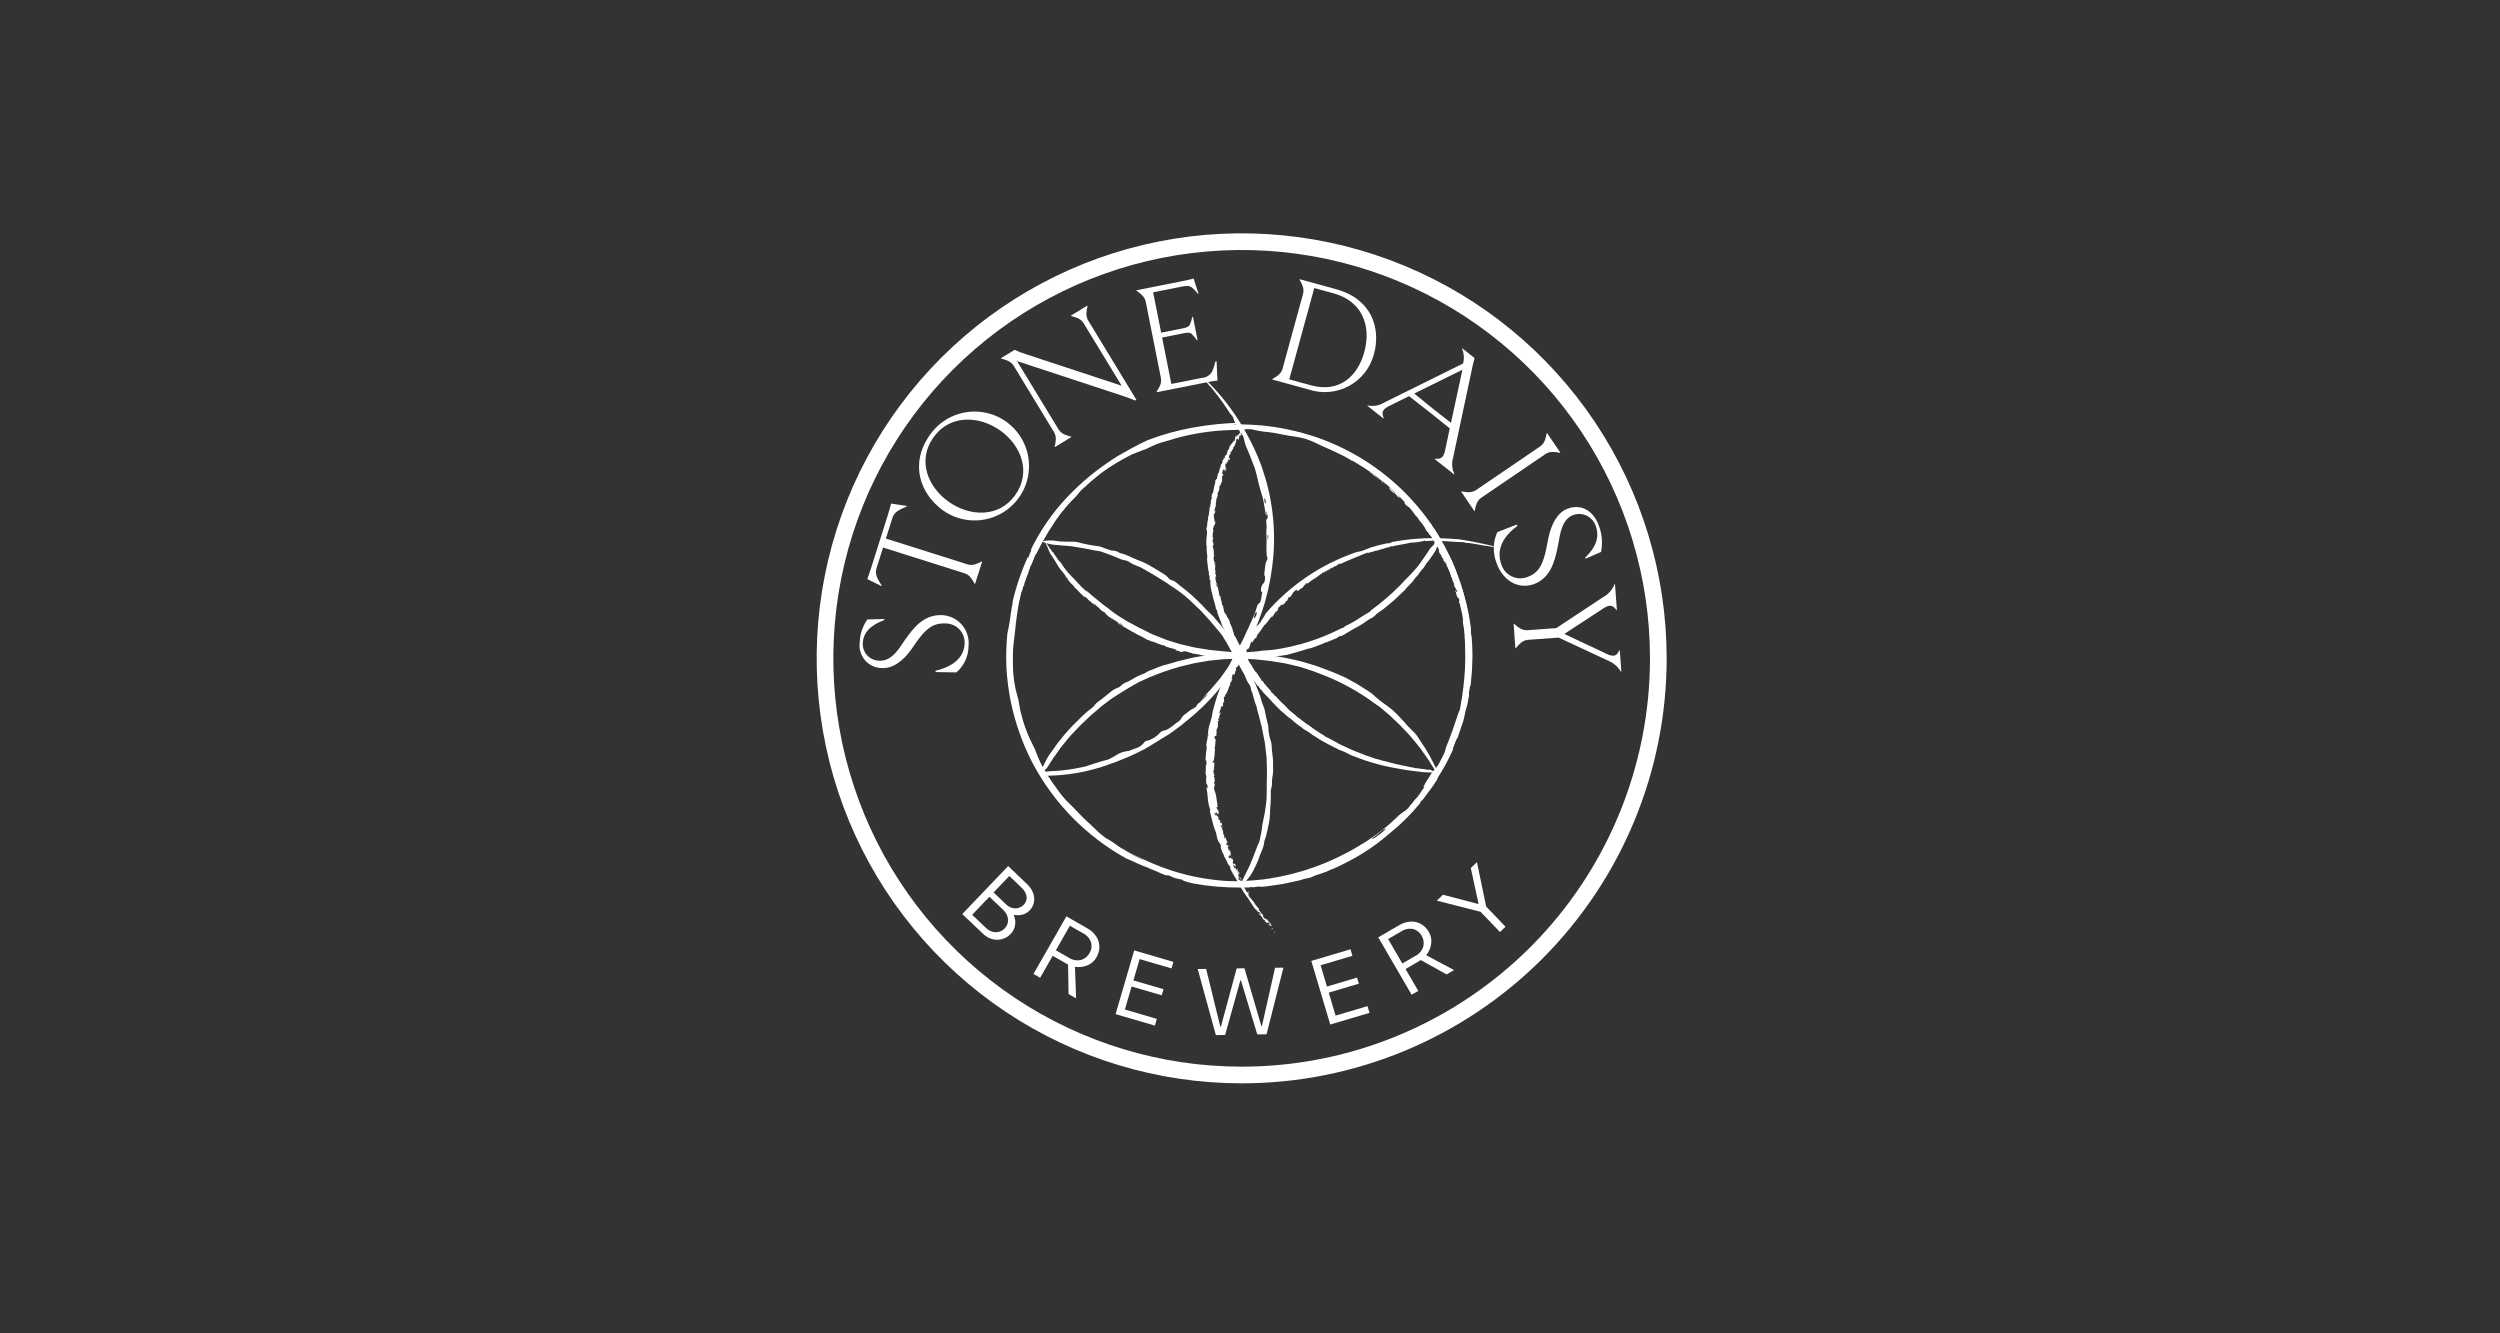 <svg width="150" height="80" viewBox="0 0 150 80" fill="none" xmlns="http://www.w3.org/2000/svg">
<rect x="0" y="0" width="150" height="80" fill="#333333" stroke="none"/>
<path d="M74.5 64.5C69.555 64.5 64.722 63.034 60.611 60.287C56.499 57.54 53.295 53.635 51.403 49.067C49.511 44.499 49.016 39.472 49.98 34.623C50.945 29.773 53.326 25.319 56.822 21.822C60.319 18.326 64.773 15.945 69.623 14.98C74.472 14.016 79.499 14.511 84.067 16.403C88.635 18.295 92.54 21.5 95.287 25.611C98.034 29.722 99.5 34.556 99.5 39.5C99.5 46.13 96.866 52.489 92.178 57.178C87.489 61.866 81.13 64.5 74.5 64.5Z" stroke="white"/>
<path d="M74.64 25.519C74.322 25.522 74.811 25.567 74.432 25.533C74.498 25.507 74.571 25.502 74.64 25.519Z" fill="white"/>
<path d="M73.377 25.586C73.251 25.613 73.119 25.631 72.984 25.655C72.849 25.68 72.71 25.706 72.569 25.727C72.284 25.763 71.992 25.828 71.694 25.874C71.109 25.976 70.538 26.141 69.988 26.365C69.866 26.41 69.996 26.283 69.722 26.395C69.233 26.638 68.593 26.91 67.949 27.245C67.314 27.574 66.696 27.935 66.099 28.328L66.149 28.262C65.943 28.41 65.736 28.645 65.531 28.815C65.52 28.806 65.583 28.744 65.524 28.77C65.501 28.847 65.168 29.099 65.109 29.202C65.021 29.263 65.007 29.231 64.895 29.313L64.817 29.453C64.675 29.659 64.511 29.849 64.327 30.019C64.226 30.115 64.133 30.223 64.036 30.331C63.937 30.438 63.846 30.552 63.765 30.674C63.774 30.645 63.802 30.595 63.765 30.624C63.147 31.463 62.604 32.355 62.143 33.29C62.147 33.245 62.138 33.2 62.095 33.245C62.05 33.459 61.98 33.666 61.883 33.862C61.781 33.952 61.744 34.319 61.599 34.609V34.58C61.564 34.822 61.455 34.908 61.449 35.111L61.364 35.243C61.398 35.364 61.235 35.568 61.213 35.768L61.228 35.766C61.191 35.949 61.141 36.036 61.112 36.209L61.1 36.223C61.02 36.621 60.951 36.849 61.003 36.849C60.937 36.981 61.053 36.457 60.955 36.668C60.851 37.337 60.783 38.012 60.75 38.688C60.725 39.367 60.743 40.046 60.804 40.722C60.81 40.818 60.807 40.915 60.795 41.01C60.822 41.219 60.863 41.426 60.918 41.629C60.909 41.584 60.909 41.719 60.918 41.79C60.945 42.035 61.014 42.044 61.054 42.31C61.017 42.209 60.993 42.175 60.983 42.215C61.076 42.431 61.127 42.734 61.22 42.991C61.2 42.952 61.178 42.89 61.166 42.904C61.289 43.178 61.301 43.43 61.415 43.667L61.357 43.584C61.46 43.992 61.452 43.682 61.549 44.032C61.513 43.953 61.512 43.987 61.497 43.974C61.658 44.276 61.847 44.787 62.008 45.086C61.996 45.069 61.991 45.077 61.991 45.077C62.066 45.245 62.151 45.412 62.239 45.583L62.374 45.842C62.422 45.928 62.476 46.012 62.531 46.097C62.593 46.232 62.449 46.088 62.652 46.421C62.687 46.384 63.026 46.966 62.953 46.741L63.095 46.978L63.264 47.229C63.353 47.369 63.452 47.502 63.56 47.627C63.452 47.522 63.609 47.794 63.435 47.58L63.539 47.764C63.502 47.752 63.411 47.59 63.431 47.659C63.521 47.766 63.782 48.075 63.859 48.173C64.055 48.344 64.244 48.492 64.538 48.782C64.389 48.655 64.574 48.903 64.476 48.812C64.633 48.93 64.789 49.047 64.953 49.153C65.054 49.246 64.947 49.203 65.1 49.331C65.1 49.314 65.17 49.368 65.221 49.402C65.253 49.444 65.66 49.767 65.673 49.846C65.706 49.901 65.496 49.707 65.6 49.821C65.792 49.989 65.818 49.974 66.017 50.134V50.142C66.09 50.204 66.168 50.26 66.25 50.311C66.321 50.349 66.359 50.359 66.293 50.295C66.2 50.224 66.309 50.347 66.182 50.229C66.377 50.337 66.565 50.458 66.744 50.59C66.712 50.567 66.674 50.555 66.634 50.554L67.095 50.812C67.252 50.902 67.411 50.997 67.581 51.083C67.598 51.066 67.437 51.049 67.394 51.01C67.6 51.145 67.816 51.266 68.038 51.371C68.243 51.464 68.444 51.567 68.639 51.68C68.576 51.656 68.62 51.635 68.621 51.643C68.833 51.743 68.81 51.769 68.955 51.821C69.058 51.877 69.167 51.919 69.281 51.947C69.362 51.963 69.316 51.971 69.187 51.922C69.293 51.953 69.548 52.049 69.843 52.148L70.707 52.431C70.85 52.443 70.991 52.466 71.13 52.501L71.079 52.519C71.178 52.56 71.459 52.605 71.472 52.634C71.597 52.644 71.363 52.597 71.138 52.555C70.913 52.512 70.703 52.453 70.867 52.488C70.943 52.542 71.333 52.557 71.252 52.579C71.481 52.63 71.707 52.654 71.923 52.714C71.86 52.698 71.728 52.72 71.915 52.752C72.244 52.806 72.01 52.755 72.276 52.793C72.332 52.8 72.388 52.804 72.445 52.806C72.46 52.78 72.739 52.848 72.621 52.801C72.658 52.829 73.101 52.849 73.062 52.891L73.013 52.923C73.131 52.924 73.249 52.914 73.365 52.895C73.384 52.9 73.421 52.911 73.413 52.916C73.44 52.861 73.755 52.952 73.927 52.907C74.078 52.92 74.269 52.926 74.44 52.932C74.572 52.926 74.704 52.931 74.835 52.946L75.175 52.912C75.289 52.898 75.407 52.887 75.54 52.883C75.493 52.886 75.446 52.896 75.401 52.912C75.521 52.913 75.641 52.902 75.758 52.878C75.931 52.883 76.105 52.88 76.278 52.868C76.503 52.823 76.421 52.803 76.441 52.782C76.588 52.782 76.733 52.76 76.873 52.717C77.027 52.677 77.184 52.648 77.342 52.63C77.266 52.657 77.019 52.727 77.209 52.702C77.46 52.655 77.708 52.591 77.951 52.511L77.86 52.49C78.013 52.476 78.333 52.328 78.312 52.382C78.418 52.34 78.698 52.277 78.648 52.247C79.196 52.122 79.903 51.746 80.246 51.673C80.318 51.637 80.497 51.55 80.451 51.549C80.323 51.588 80.293 51.648 80.241 51.652C80.305 51.621 80.315 51.604 80.319 51.596C80.477 51.526 80.6 51.467 80.471 51.574C80.826 51.419 80.795 51.335 81.226 51.102C81.216 51.129 81.252 51.116 81.375 51.042C81.449 50.989 81.521 50.933 81.591 50.874C81.862 50.709 81.765 50.812 81.788 50.833C81.919 50.756 82.041 50.664 82.152 50.56L82.343 50.472C82.204 50.537 82.446 50.376 82.507 50.324L82.446 50.376C82.541 50.321 82.629 50.256 82.709 50.182C82.61 50.233 82.514 50.291 82.423 50.354C82.486 50.294 82.597 50.219 82.676 50.133C82.665 50.18 82.907 49.979 83.015 49.898C83.141 49.808 83.131 49.763 83.167 49.738C83.18 49.747 83.359 49.575 83.282 49.67C83.227 49.712 83.174 49.757 83.124 49.806C83.216 49.762 83.298 49.699 83.365 49.622C83.475 49.507 83.295 49.604 83.535 49.421C83.5 49.461 83.468 49.502 83.438 49.546C83.513 49.487 83.59 49.431 83.66 49.368L83.65 49.34C83.683 49.319 83.665 49.34 83.68 49.329C83.721 49.25 83.987 49.024 84.01 48.957C84.108 48.853 84.231 48.753 84.326 48.657L84.31 48.678C84.379 48.617 84.443 48.553 84.503 48.484C84.562 48.411 84.616 48.337 84.655 48.279V48.288C84.749 48.184 84.836 48.074 84.915 47.959C85.073 47.791 85.044 47.963 85.174 47.741C85.318 47.556 85.359 47.422 85.287 47.486C85.418 47.322 85.541 47.135 85.665 46.955C85.773 46.775 85.892 46.601 86.02 46.435C86.032 46.386 86.05 46.34 86.074 46.296C86.402 45.774 86.661 45.142 86.905 44.716C86.843 44.884 86.926 44.739 86.942 44.741C86.981 44.598 87.033 44.588 87.016 44.522C86.986 44.526 86.983 44.509 86.905 44.664C86.97 44.493 87.048 44.276 87.127 44.081C87.206 43.886 87.262 43.705 87.308 43.613C87.262 43.706 87.281 43.628 87.299 43.55C87.331 43.589 87.424 43.334 87.461 43.132L87.445 43.097L87.506 42.976C87.499 42.878 87.516 42.78 87.555 42.69C87.574 42.677 87.588 42.659 87.595 42.638C87.621 42.393 87.662 42.149 87.718 41.909L87.787 41.731C87.8 41.633 87.806 41.468 87.766 41.636C87.814 41.446 87.841 41.287 87.863 41.161C87.877 41.067 87.9 40.974 87.93 40.883C87.93 40.204 87.957 39.231 87.904 38.451L87.926 38.472C87.926 38.262 87.881 38.366 87.885 38.219C87.909 38.285 87.913 38.056 87.949 38.219C87.941 38.023 87.906 37.83 87.844 37.644C87.814 37.617 87.881 37.798 87.844 37.764C87.833 37.61 87.806 37.458 87.766 37.309C87.77 37.232 87.808 37.285 87.829 37.323C87.816 37.263 87.796 37.205 87.78 37.145C87.782 37.031 87.825 37.153 87.87 37.275C87.915 37.397 87.948 37.52 87.96 37.398C87.95 37.342 87.943 37.285 87.931 37.229C87.951 37.061 88.039 37.672 87.996 37.243C87.943 37.062 87.858 36.915 87.87 37.081C87.788 36.703 87.749 36.921 87.669 36.516C87.669 36.459 87.688 36.538 87.71 36.623C87.731 36.707 87.748 36.797 87.755 36.755C87.728 36.568 87.686 36.384 87.627 36.204C87.656 36.395 87.58 36.246 87.544 36.127C87.515 35.918 87.612 36.251 87.549 35.96C87.512 35.919 87.42 35.661 87.469 35.892C87.389 35.802 87.398 35.592 87.314 35.448C87.323 35.344 87.482 35.719 87.41 35.398C87.395 35.456 87.239 35.029 87.241 35.21C87.21 35.086 87.233 35.064 87.286 35.145C87.248 34.965 87.081 34.748 87.128 34.667L87.07 34.622C87.06 34.564 87.038 34.486 87.025 34.391C86.995 34.316 86.934 34.2 86.889 34.102C86.844 34.004 86.805 33.928 86.835 33.922C86.808 33.877 86.658 33.541 86.681 33.687C86.753 33.904 86.816 33.913 86.82 34.051C86.777 33.902 86.706 33.763 86.61 33.641L86.621 33.612C86.579 33.518 86.525 33.429 86.46 33.348C86.499 33.396 86.499 33.361 86.475 33.303L86.407 33.246C86.245 32.972 86.427 33.151 86.271 32.881C86.316 32.945 86.362 33.012 86.404 33.078C86.368 32.982 86.324 32.889 86.273 32.8C86.216 32.765 86.129 32.69 86.084 32.659C85.984 32.516 86.075 32.574 85.961 32.442L86.106 32.617C86.087 32.487 86.034 32.363 85.954 32.259C85.863 32.138 85.699 31.969 85.812 32.176C85.748 32.078 85.677 31.929 85.746 31.995C85.593 31.778 85.736 32.043 85.596 31.86C85.562 31.77 85.415 31.518 85.338 31.355L85.521 31.52L85.428 31.389C85.583 31.533 85.393 31.285 85.498 31.353C85.434 31.255 85.359 31.165 85.275 31.084C85.415 31.379 84.974 30.864 84.98 30.979C84.698 30.649 84.933 30.663 84.557 30.386C84.593 30.454 84.414 30.326 84.609 30.521C84.434 30.315 84.444 30.422 84.243 30.176C84.427 30.327 84.117 29.946 84.383 30.165C84.367 30.165 84.397 30.202 84.436 30.243C84.475 30.285 84.519 30.334 84.539 30.353C84.483 30.253 84.609 30.322 84.418 30.118C84.295 30 84.133 29.832 84.131 29.881C84.109 29.913 84.312 30.066 84.21 30.014C83.969 29.778 83.968 29.698 83.817 29.653C83.977 29.795 83.984 29.862 83.963 29.879C83.903 29.822 83.837 29.773 83.774 29.719L83.827 29.733C83.553 29.448 83.71 29.688 83.437 29.417L83.335 29.262C83.439 29.284 83.733 29.654 83.733 29.555C83.552 29.379 83.469 29.35 83.302 29.184L83.444 29.288C83.352 29.131 83.222 28.999 83.066 28.906C82.908 28.807 83.011 28.895 82.991 28.913C82.667 28.675 82.563 28.615 82.349 28.471C82.424 28.459 81.98 28.204 82.244 28.324C82.349 28.419 82.459 28.507 82.575 28.588C82.688 28.679 82.811 28.757 82.941 28.821C82.903 28.751 82.964 28.802 83.048 28.87C83.132 28.938 83.232 29.033 83.285 29.038C83.042 28.824 83.091 28.788 83.075 28.725C83.014 28.677 82.948 28.634 82.879 28.597C82.826 28.604 82.919 28.676 82.9 28.711C82.769 28.6 82.631 28.496 82.488 28.401C82.377 28.33 82.261 28.266 82.142 28.209C82.055 28.123 82.108 28.113 82.227 28.193C82.05 28.07 81.86 27.954 81.675 27.832C81.491 27.71 81.305 27.601 81.131 27.494C81.328 27.68 80.728 27.281 80.86 27.418C81.043 27.537 81.182 27.67 81.064 27.635C80.949 27.564 81.082 27.613 81.04 27.573C80.874 27.516 80.832 27.392 80.654 27.364C81.011 27.523 80.758 27.33 80.846 27.319C80.58 27.215 80.873 27.293 80.623 27.165C80.36 27.054 80.031 26.94 79.741 26.819C79.536 26.713 79.323 26.622 79.104 26.548C78.87 26.475 78.639 26.412 78.472 26.355C78.303 26.28 78.44 26.259 78.249 26.194C78.023 26.131 78.4 26.302 78.072 26.181H78.107C78.053 26.175 77.904 26.116 77.748 26.08C77.629 26.039 77.501 26.027 77.376 26.045L77.495 26.007C77.436 25.991 77.375 25.983 77.314 25.981C77.314 25.961 77.246 25.925 77.353 25.936C77.133 25.867 76.906 25.827 76.676 25.816L76.818 25.879C76.618 25.857 76.454 25.827 76.289 25.805C76.124 25.784 75.963 25.751 75.769 25.739L75.784 25.703L75.552 25.707C75.611 25.675 75.401 25.636 75.277 25.657C75.479 25.643 75.683 25.624 75.887 25.612C76.051 25.654 75.7 25.637 75.801 25.685C75.965 25.735 76.137 25.751 76.307 25.734C76.224 25.719 76.139 25.715 76.055 25.72C76.016 25.662 76.224 25.691 76.332 25.669C76.26 25.662 76.159 25.633 76.141 25.648C76.317 25.643 76.493 25.658 76.666 25.693C76.504 25.684 76.747 25.738 76.684 25.744C76.71 25.703 76.937 25.728 77.226 25.794C77.349 25.845 77.48 25.877 77.613 25.888C77.778 25.905 77.941 25.939 78.1 25.988C78.019 25.991 77.938 25.989 77.858 25.983C77.761 25.979 77.665 25.971 77.569 25.957C77.77 26.03 77.802 26.003 78.001 26.087C78.157 26.066 78.315 26.073 78.468 26.11L78.473 26.146C78.665 26.169 78.854 26.212 79.037 26.274C79.297 26.368 79.552 26.486 79.798 26.582C80.038 26.693 80.264 26.795 80.454 26.886V26.923C80.621 26.97 80.782 27.036 80.934 27.121C81.118 27.214 81.3 27.331 81.446 27.395C81.559 27.467 81.678 27.543 81.794 27.621L82.139 27.835C82.316 27.946 82.483 28.072 82.636 28.214C83.396 28.737 84.09 29.351 84.703 30.04C84.658 30.009 84.606 29.98 84.557 29.95C84.703 30.055 84.618 30.049 84.735 30.176C84.632 30.002 84.926 30.325 85.027 30.401C85.163 30.576 85.307 30.779 85.467 30.963L85.897 31.488L85.88 31.518C86.02 31.68 86.143 31.856 86.248 32.043C86.366 32.239 86.465 32.458 86.585 32.671C86.609 32.767 86.643 32.859 86.687 32.946C86.846 33.16 86.984 33.388 87.099 33.628C87.24 33.944 87.362 34.269 87.464 34.599C87.865 35.62 88.134 36.687 88.263 37.776L88.24 37.86C88.282 38.127 88.313 38.412 88.33 38.703C88.337 38.994 88.358 39.289 88.341 39.583C88.336 39.728 88.332 39.873 88.327 40.015C88.323 40.157 88.305 40.296 88.296 40.431C88.286 40.567 88.279 40.699 88.265 40.825L88.227 41.186L88.185 41.091C88.157 41.233 88.144 41.397 88.133 41.516C88.123 41.635 88.126 41.711 88.151 41.678C88.117 41.82 88.092 41.999 88.064 42.165C88.04 42.302 88.002 42.436 87.951 42.565C87.877 42.852 87.887 42.923 87.826 43.163C87.739 43.448 87.669 43.639 87.604 43.828L87.507 44.119L87.377 44.464L87.432 44.336C87.444 44.274 87.425 44.261 87.371 44.39C87.338 44.489 87.267 44.667 87.214 44.796C87.161 44.925 87.13 45.008 87.201 44.925C86.935 45.53 86.621 46.112 86.263 46.666C86.304 46.633 86.228 46.756 86.203 46.817C86.132 46.928 86.059 47.039 85.984 47.148L85.75 47.464C85.602 47.673 85.446 47.86 85.328 48.034C85.27 48.094 85.388 47.912 85.255 48.079C85.181 48.182 85.27 48.095 85.18 48.223C84.652 48.867 84.057 49.455 83.407 49.977C82.885 50.437 82.325 50.852 81.732 51.218C81.15 51.573 80.545 51.888 79.92 52.161L79.929 52.144C79.712 52.253 79.487 52.344 79.255 52.417C79.042 52.475 78.835 52.553 78.636 52.65C78.534 52.674 78.251 52.756 78.32 52.714C78.104 52.792 77.882 52.851 77.656 52.892C77.526 52.918 77.391 52.947 77.259 52.977C77.126 53.008 76.993 53.03 76.87 53.064C76.912 53.057 76.954 53.047 76.994 53.035C76.739 53.068 76.503 53.115 76.26 53.144L75.89 53.193C75.764 53.207 75.634 53.211 75.499 53.217C75.557 53.211 75.613 53.2 75.668 53.182C75.459 53.173 75.178 53.276 75.06 53.218C74.941 53.221 74.976 53.25 75.049 53.246C74.753 53.246 74.452 53.262 74.147 53.249L73.688 53.239L73.227 53.21L72.995 53.196L72.764 53.17L72.3 53.12L71.841 53.046L71.611 53.009L71.385 52.959C70.957 52.843 70.951 52.815 70.965 52.802C70.978 52.79 71.01 52.796 70.67 52.722C70.619 52.695 70.625 52.733 70.618 52.718C70.509 52.693 70.403 52.655 70.302 52.605C70.224 52.558 70.138 52.525 70.048 52.506C70.11 52.567 69.924 52.486 69.913 52.506C69.66 52.412 69.515 52.337 69.381 52.275C69.246 52.213 69.121 52.169 68.921 52.095L68.958 52.089C68.478 51.942 67.971 51.661 67.574 51.507C65.185 50.185 63.233 48.197 61.955 45.785C61.647 45.193 61.381 44.579 61.161 43.949C60.938 43.321 60.762 42.678 60.632 42.025C60.503 41.368 60.42 40.704 60.385 40.036C60.356 39.36 60.375 38.684 60.443 38.011C60.543 37.56 60.619 37.104 60.672 36.645C60.678 36.675 60.672 36.719 60.691 36.675C60.638 36.63 60.786 36.192 60.752 36.115C60.979 35.15 61.303 34.21 61.718 33.31C61.656 33.463 61.663 33.556 61.74 33.377C61.757 33.31 61.773 33.242 61.795 33.178L61.824 33.155C61.877 33.033 61.918 32.891 61.84 33.006C62.405 31.835 63.148 30.759 64.042 29.817C64.485 29.352 64.956 28.915 65.453 28.508C65.951 28.108 66.471 27.736 67.01 27.394C67.536 27.093 68.284 26.664 68.888 26.398C69.77 26.064 70.682 25.812 71.611 25.647C72.542 25.481 73.485 25.386 74.432 25.363C74.359 25.4 74.282 25.427 74.203 25.446C73.93 25.509 73.655 25.556 73.377 25.586Z" fill="white"/>
<path d="M75.024 25.523C75.091 25.55 75.312 25.581 75.133 25.606C75.113 25.58 74.998 25.547 75.024 25.523Z" fill="white"/>
<path d="M80.613 27.277C80.623 27.274 80.682 27.323 80.697 27.337C80.633 27.317 80.573 27.291 80.516 27.257C80.582 27.288 80.577 27.272 80.612 27.277" fill="white"/>
<path d="M81.894 28.04C81.73 27.974 81.572 27.891 81.424 27.793L81.894 28.04Z" fill="white"/>
<path d="M82.956 28.934C83.036 29.024 83.005 29.01 82.879 28.911C82.879 28.895 82.924 28.922 82.956 28.934Z" fill="white"/>
<path d="M83.065 28.957C83.124 29.006 83.177 29.063 83.221 29.126C83.23 29.108 83.011 28.961 83.065 28.957Z" fill="white"/>
<path d="M85.102 31.157C85.173 31.226 85.232 31.306 85.277 31.394C85.25 31.32 85.042 31.133 85.102 31.157Z" fill="white"/>
<path d="M85.923 32.281C85.941 32.315 85.962 32.348 85.985 32.379C86.017 32.456 85.962 32.387 85.922 32.33L85.923 32.281Z" fill="white"/>
<path d="M77.624 52.557L77.77 52.515L77.752 52.537L77.624 52.557Z" fill="white"/>
<path d="M66.885 50.638C66.75 50.565 66.808 50.563 66.789 50.548C66.902 50.625 66.732 50.541 66.885 50.638Z" fill="white"/>
<path d="M62.675 46.334L62.698 46.373L62.653 46.382L62.675 46.334Z" fill="white"/>
<path d="M72.84 29.163C72.837 29.159 72.834 29.157 72.829 29.155C72.833 29.16 72.837 29.162 72.84 29.163Z" fill="white"/>
<path d="M72.412 31.418L72.409 31.391C72.409 31.409 72.409 31.416 72.412 31.418Z" fill="white"/>
<path d="M73.257 27.857C73.257 27.857 73.257 27.859 73.257 27.861L73.293 27.77L73.257 27.857Z" fill="white"/>
<path d="M72.88 36.287L72.87 36.257C72.873 36.267 72.876 36.277 72.88 36.287Z" fill="white"/>
<path d="M72.397 33.418C72.403 33.43 72.407 33.443 72.409 33.457C72.409 33.438 72.406 33.423 72.397 33.418Z" fill="white"/>
<path d="M73.802 27.296L73.769 27.323C73.778 27.326 73.791 27.317 73.802 27.296Z" fill="white"/>
<path d="M74.317 26.034C74.315 26.034 74.313 26.034 74.311 26.034C74.311 26.037 74.314 26.034 74.317 26.034Z" fill="white"/>
<path d="M73.988 26.468C73.985 26.479 73.983 26.493 73.981 26.507C73.987 26.492 73.996 26.473 73.988 26.468Z" fill="white"/>
<path d="M73.978 26.525L73.98 26.507C73.977 26.516 73.975 26.524 73.978 26.525Z" fill="white"/>
<path d="M86.106 46.364C86.143 46.367 86.18 46.365 86.217 46.358L86.106 46.364Z" fill="white"/>
<path d="M74.779 40.288L74.772 40.285C74.777 40.289 74.779 40.289 74.779 40.288Z" fill="white"/>
<path d="M86.159 46.255L86.187 46.26C86.178 46.257 86.169 46.256 86.159 46.255Z" fill="white"/>
<path d="M73.594 27.987C73.598 28.032 73.546 28.097 73.565 28.103C73.577 28.063 73.613 28.013 73.594 27.987Z" fill="white"/>
<path d="M86.159 46.255L86.127 46.251C86.13 46.253 86.133 46.255 86.136 46.257C86.144 46.256 86.151 46.256 86.159 46.257" fill="white"/>
<path d="M78.171 43.749L78.126 43.721C78.139 43.733 78.155 43.742 78.171 43.749Z" fill="white"/>
<path d="M86.218 46.358L86.281 46.354C86.26 46.354 86.239 46.355 86.218 46.358Z" fill="white"/>
<path d="M80.458 45.054L80.436 45.046C80.443 45.049 80.45 45.051 80.458 45.054Z" fill="white"/>
<path d="M72.391 33.23L72.393 33.21C72.39 33.21 72.387 33.21 72.391 33.23Z" fill="white"/>
<path d="M72.975 34.882C72.978 34.914 72.989 34.945 73.007 34.973C73.003 34.941 72.992 34.91 72.975 34.882Z" fill="white"/>
<path d="M73.041 35.172C73.041 35.169 73.041 35.166 73.041 35.162C73.041 35.166 73.041 35.169 73.041 35.172Z" fill="white"/>
<path d="M72.87 33.655C72.867 33.663 72.865 33.672 72.865 33.681C72.868 33.673 72.87 33.664 72.87 33.655Z" fill="white"/>
<path d="M74.726 39.316C74.626 39.169 74.537 38.984 74.434 38.809C74.335 38.641 74.246 38.468 74.167 38.29C74.107 38.209 74.057 38.12 74.017 38.027L74.044 38.002L73.996 37.921C73.991 37.882 74.031 37.984 74.016 37.917L73.983 37.893C73.991 37.882 73.892 37.668 73.979 37.803C73.934 37.691 73.877 37.583 73.84 37.467C73.815 37.391 73.795 37.434 73.776 37.347C73.779 37.326 73.793 37.374 73.802 37.363C73.738 37.102 73.635 37.097 73.566 36.856L73.577 36.874C73.554 36.838 73.528 36.761 73.522 36.762C73.498 36.804 73.556 36.797 73.561 36.876C73.53 36.88 73.514 36.792 73.493 36.805C73.479 36.758 73.461 36.713 73.44 36.669C73.435 36.579 73.387 36.463 73.395 36.393C73.356 36.344 73.326 36.289 73.305 36.23C73.311 36.16 73.332 36.238 73.316 36.15L73.295 36.141C73.277 36.07 73.286 36.079 73.295 36.08C73.274 36.004 73.252 36.024 73.237 35.926L73.269 35.974C73.244 35.911 73.226 35.845 73.217 35.778C73.227 35.778 73.236 35.817 73.239 35.847C73.254 35.787 73.208 35.757 73.204 35.729C73.198 35.739 73.209 35.809 73.184 35.78C73.176 35.73 73.136 35.681 73.15 35.641L73.18 35.69C73.151 35.638 73.133 35.58 73.126 35.521C73.129 35.527 73.133 35.521 73.138 35.525C73.104 35.434 73.084 35.339 73.077 35.243L73.086 35.262C73.07 35.217 73.048 35.198 73.044 35.172C73.047 35.237 73.037 35.221 73.02 35.231C73.035 35.141 72.954 35.112 72.948 34.971C72.959 34.971 72.976 35.002 72.974 35.041C73.017 35.081 73.045 35.082 73.078 35.161C73.059 35.112 73.042 35.052 73.059 35.062L73.025 35.052C73.018 35.026 73.014 34.999 73.01 34.973C72.989 34.963 72.988 35.043 72.965 34.973C72.943 34.892 72.99 34.923 72.974 34.913C72.945 34.802 72.934 34.872 72.929 34.761C72.935 34.773 72.939 34.787 72.94 34.801C72.94 34.721 72.906 34.609 72.94 34.581C72.95 34.591 72.962 34.591 72.963 34.622H72.957C72.997 34.703 72.939 34.551 72.977 34.573C72.957 34.582 72.946 34.471 72.943 34.422L72.922 34.441C72.828 34.286 72.967 34.443 72.936 34.282C72.906 34.181 72.936 34.321 72.91 34.261C72.912 34.194 72.909 34.127 72.899 34.06C72.906 34.03 72.915 33.97 72.941 33.963C72.925 33.902 72.939 33.772 72.91 33.739C72.895 33.848 72.946 33.843 72.921 33.971L72.892 33.939C72.887 33.852 72.865 33.743 72.87 33.682C72.865 33.695 72.859 33.701 72.853 33.694C72.828 33.603 72.811 33.511 72.802 33.417C72.826 33.399 72.827 33.47 72.833 33.521C72.838 33.454 72.836 33.387 72.827 33.32C72.848 33.312 72.832 33.401 72.854 33.413L72.837 33.281C72.837 33.281 72.839 33.281 72.841 33.281C72.802 33.264 72.841 33.18 72.829 33.101C72.826 32.987 72.797 32.875 72.745 32.773C72.755 32.745 72.764 32.736 72.774 32.748C72.758 32.795 72.771 32.787 72.781 32.803C72.776 32.738 72.815 32.66 72.83 32.696C72.818 32.593 72.811 32.734 72.799 32.67V32.525C72.78 32.542 72.777 32.592 72.761 32.518C72.757 32.461 72.757 32.403 72.761 32.346C72.77 32.357 72.79 32.32 72.788 32.381C72.8 32.34 72.798 32.297 72.783 32.257C72.761 32.347 72.773 32.111 72.74 32.177L72.762 32.086C72.762 32.107 72.773 32.109 72.768 32.139C72.799 32.114 72.763 32.066 72.762 32.035C72.769 32.004 72.776 31.923 72.788 31.917C72.781 31.879 72.788 31.841 72.807 31.808C72.803 31.766 72.787 31.803 72.778 31.791L72.788 31.65C72.805 31.643 72.852 31.634 72.857 31.656C72.844 31.601 72.809 31.634 72.814 31.553C72.844 31.602 72.845 31.448 72.88 31.518C72.909 31.439 72.924 31.355 72.922 31.27C72.902 31.225 72.898 31.347 72.872 31.34C72.887 31.136 72.814 31.114 72.844 30.967L72.832 31.005C72.835 30.957 72.828 30.909 72.813 30.863C72.843 30.893 72.915 30.768 72.926 30.615C72.91 30.599 72.883 30.696 72.859 30.668C72.861 30.633 72.864 30.599 72.869 30.565C72.873 30.558 72.876 30.57 72.878 30.584C72.882 30.493 72.953 30.422 72.917 30.39L72.984 30.306L72.956 30.339C72.941 30.324 72.956 30.222 72.952 30.2C72.946 30.13 72.965 30.062 73.005 30.005C72.987 30.02 72.947 30.059 72.956 29.977C73.012 29.988 73.008 29.809 73.037 29.818C73.041 29.784 73.071 29.73 73.049 29.722L73.083 29.735C73.038 29.717 73.067 29.599 73.081 29.506C73.143 29.542 73.1 29.406 73.171 29.38C73.129 29.352 73.193 29.215 73.157 29.189C73.172 29.119 73.213 29.137 73.233 29.123L73.224 29.087C73.256 29.058 73.286 28.926 73.329 28.855L73.311 28.773L73.338 28.752C73.331 28.738 73.343 28.677 73.316 28.707L73.331 28.669C73.286 28.653 73.335 28.612 73.34 28.529C73.353 28.513 73.362 28.521 73.363 28.54C73.376 28.501 73.394 28.525 73.416 28.508C73.395 28.532 73.378 28.345 73.325 28.442C73.305 28.442 73.31 28.379 73.33 28.344L73.378 28.334L73.349 28.274C73.362 28.213 73.394 28.196 73.415 28.149C73.403 28.2 73.46 28.285 73.499 28.158C73.491 28.206 73.489 28.255 73.493 28.303C73.503 28.278 73.511 28.266 73.516 28.312C73.534 28.21 73.501 28.271 73.527 28.172C73.563 28.191 73.581 28.166 73.624 28.087C73.606 28.104 73.591 28.122 73.575 28.141C73.572 28.137 73.57 28.131 73.569 28.126C73.557 28.148 73.55 28.153 73.534 28.154C73.539 28.134 73.526 28.026 73.556 28.018C73.461 28.095 73.577 27.835 73.518 27.883C73.512 27.868 73.535 27.8 73.556 27.8C73.553 27.89 73.622 27.755 73.643 27.778C73.643 27.744 73.591 27.83 73.593 27.785C73.609 27.747 73.634 27.713 73.667 27.688V27.71L73.712 27.643C73.698 27.624 73.653 27.702 73.67 27.631C73.685 27.616 73.701 27.545 73.715 27.552C73.728 27.594 73.771 27.584 73.755 27.643C73.77 27.594 73.826 27.441 73.767 27.488L73.79 27.432C73.76 27.461 73.693 27.551 73.733 27.432L73.74 27.436L73.742 27.346L73.775 27.319C73.765 27.316 73.762 27.3 73.775 27.27C73.789 27.267 73.805 27.241 73.82 27.25C73.858 27.165 73.835 27.164 73.829 27.148C73.848 27.101 73.864 27.086 73.874 27.118C73.907 27.044 73.948 26.973 73.996 26.908C74.019 26.815 73.98 26.922 73.978 26.86C74.078 26.815 74.133 26.59 74.192 26.447C74.114 26.455 74.205 26.407 74.166 26.357C74.168 26.395 74.28 26.251 74.232 26.378L74.266 26.303C74.324 26.27 74.224 26.434 74.311 26.382C74.353 26.301 74.318 26.215 74.392 26.131C74.415 26.185 74.418 26.051 74.451 26.099C74.455 26.126 74.436 26.15 74.424 26.179L74.442 26.166C74.55 25.997 74.421 26.09 74.442 25.982C74.495 25.871 74.52 25.915 74.543 25.919C74.567 25.889 74.583 25.853 74.588 25.815C74.577 25.894 74.498 25.921 74.487 25.877C74.56 25.856 74.577 25.719 74.577 25.679C74.442 25.805 74.516 25.785 74.384 25.901C74.388 25.929 74.432 25.948 74.368 26.026C74.376 25.96 74.342 26.017 74.327 26.029C74.36 26.025 74.304 26.095 74.3 26.127C74.267 26.141 74.272 26.045 74.215 26.127L74.262 26.172C74.235 26.203 74.229 26.136 74.202 26.217C74.194 26.162 74.15 26.206 74.195 26.101C74.082 26.196 74.122 26.299 74.092 26.401C74.092 26.39 74.087 26.385 74.088 26.375C74.086 26.407 74.077 26.439 74.064 26.468C74.022 26.526 74.061 26.406 74.038 26.415L73.993 26.518C73.99 26.518 73.989 26.518 73.987 26.518C73.983 26.549 73.976 26.578 73.958 26.58C73.952 26.55 73.944 26.52 73.935 26.49L73.925 26.617C73.912 26.596 73.852 26.692 73.873 26.608L73.808 26.773L73.763 26.769C73.752 26.811 73.76 26.814 73.785 26.769C73.751 26.821 73.74 27.043 73.679 26.982C73.653 27.121 73.618 27.162 73.579 27.327C73.59 27.191 73.483 27.448 73.515 27.313C73.47 27.382 73.505 27.414 73.49 27.475C73.453 27.524 73.425 27.486 73.434 27.42L73.425 27.498L73.418 27.494V27.563C73.373 27.621 73.376 27.563 73.345 27.629L73.372 27.656L73.336 27.694C73.357 27.682 73.349 27.725 73.334 27.774L73.327 27.771L73.311 27.833C73.311 27.767 73.283 27.885 73.27 27.849C73.251 27.896 73.236 27.945 73.225 27.995L73.252 27.987C73.235 28.116 73.218 27.98 73.186 28.077L73.213 28.079C73.126 28.208 73.164 28.329 73.105 28.426C73.117 28.363 73.083 28.369 73.089 28.373C73.056 28.485 73.034 28.6 73.022 28.716C72.977 28.741 72.959 28.745 72.918 28.839C72.903 28.911 72.905 28.923 72.92 28.951C72.89 29.017 72.88 29.153 72.853 29.15C72.87 29.171 72.835 29.211 72.843 29.253L72.831 29.259H72.857C72.773 29.369 72.841 29.474 72.763 29.587V29.564L72.761 29.618C72.748 29.624 72.746 29.601 72.733 29.596C72.71 29.676 72.698 29.759 72.683 29.841L72.709 29.796C72.704 29.848 72.722 29.886 72.696 29.944C72.676 29.838 72.681 30.025 72.651 30.034V29.979C72.642 30.052 72.642 30.052 72.667 30.05C72.66 30.146 72.61 30.107 72.622 30.198L72.633 30.136C72.65 30.12 72.663 30.168 72.656 30.209C72.65 30.218 72.634 30.245 72.637 30.213C72.633 30.289 72.603 30.398 72.607 30.431C72.593 30.47 72.578 30.454 72.575 30.431C72.566 30.509 72.561 30.587 72.561 30.664L72.548 30.66L72.559 30.717L72.522 30.791L72.542 30.765C72.544 30.814 72.541 30.864 72.532 30.912L72.514 30.885C72.511 31.034 72.464 31.053 72.478 31.196C72.474 31.206 72.47 31.183 72.467 31.171C72.486 31.304 72.422 31.267 72.448 31.401C72.442 31.392 72.432 31.406 72.427 31.401C72.43 31.421 72.431 31.442 72.435 31.462L72.409 31.456L72.447 31.507L72.418 31.543L72.43 31.567C72.378 31.628 72.413 31.721 72.373 31.807L72.406 31.793C72.471 32.019 72.341 32.298 72.389 32.566L72.364 32.562L72.397 32.672C72.379 32.731 72.374 32.637 72.362 32.655C72.38 32.773 72.401 32.704 72.412 32.841C72.398 32.911 72.393 32.817 72.383 32.784C72.404 32.919 72.413 33.056 72.409 33.193C72.412 33.193 72.417 33.2 72.418 33.196C72.431 33.281 72.435 33.394 72.445 33.488C72.434 33.488 72.43 33.463 72.425 33.44C72.423 33.477 72.427 33.514 72.438 33.549L72.414 33.515C72.417 33.588 72.449 33.725 72.427 33.744C72.435 33.734 72.453 33.736 72.458 33.799C72.425 33.837 72.49 33.967 72.481 34.07C72.471 34.059 72.462 33.985 72.463 34.006C72.464 34.053 72.475 34.099 72.495 34.141L72.48 34.13C72.496 34.206 72.517 34.283 72.536 34.359C72.507 34.398 72.577 34.576 72.549 34.564C72.561 34.647 72.553 34.492 72.574 34.596C72.564 34.627 72.597 34.689 72.574 34.687L72.57 34.676L72.584 34.748L72.554 34.706C72.569 34.768 72.599 34.811 72.616 34.811C72.614 34.872 72.638 34.955 72.623 34.986L72.614 34.965C72.649 35.13 72.614 35.251 72.68 35.374C72.68 35.384 72.674 35.384 72.669 35.364L72.692 35.466L72.671 35.446L72.735 35.609H72.724C72.753 35.753 72.79 35.896 72.835 36.036L72.823 36.016C72.887 36.166 72.859 36.167 72.905 36.277C72.902 36.274 72.899 36.27 72.897 36.266L72.929 36.367L72.912 36.348C72.957 36.416 72.949 36.571 72.954 36.519C72.973 36.561 72.997 36.601 73.026 36.637C73.061 36.747 73.022 36.668 73.034 36.739C73.058 36.819 73.077 36.829 73.11 36.937H73.099C73.12 36.986 73.138 37.014 73.166 37.083L73.153 37.064C73.217 37.169 73.179 37.214 73.254 37.289C73.265 37.339 73.305 37.425 73.284 37.429C73.353 37.565 73.391 37.673 73.465 37.804C73.445 37.839 73.48 37.832 73.501 37.922L73.514 37.909C73.604 38.099 73.666 38.336 73.77 38.544L73.757 38.557L73.793 38.59C73.906 38.813 74.056 39.1 74.151 39.275C74.206 39.346 74.257 39.419 74.303 39.496L74.296 39.488C74.4 39.635 74.508 39.792 74.606 39.963C74.594 39.956 74.6 39.975 74.585 39.959C74.621 39.998 74.649 40.042 74.67 40.091L74.653 40.043C74.692 40.084 74.719 40.134 74.733 40.188C74.754 40.209 74.772 40.233 74.795 40.252C74.795 40.258 74.801 40.266 74.799 40.269L74.815 40.277L74.826 40.326C74.864 40.372 74.907 40.414 74.954 40.451C74.954 40.462 74.999 40.531 74.957 40.482L75.144 40.745L75.119 40.7C75.128 40.686 75.192 40.758 75.217 40.803C75.169 40.757 75.197 40.811 75.205 40.84C75.237 40.87 75.192 40.801 75.213 40.815C75.261 40.862 75.303 40.915 75.338 40.972L75.314 40.949C75.359 41.007 75.367 41.046 75.414 41.102C75.466 41.147 75.49 41.19 75.5 41.163C75.565 41.233 75.51 41.202 75.528 41.228C75.578 41.271 75.619 41.323 75.648 41.382C75.71 41.399 75.805 41.588 75.841 41.583L75.879 41.654C75.886 41.651 75.91 41.651 75.954 41.699C75.988 41.748 75.968 41.747 75.975 41.766L76.025 41.775C76.281 42.074 76.552 42.36 76.837 42.632C76.967 42.741 77.132 42.875 77.277 43.009C77.271 43.005 77.264 43.002 77.258 42.998L77.407 43.126L77.303 43.028C77.339 43.052 77.368 43.069 77.401 43.094C77.59 43.266 77.789 43.428 77.996 43.578C78.155 43.651 78.074 43.664 78.222 43.74C78.209 43.734 78.202 43.735 78.19 43.73C78.341 43.823 78.423 43.873 78.578 43.96C78.545 43.972 78.674 44.025 78.652 44.029H78.671C78.698 44.058 78.775 44.109 78.761 44.109L78.836 44.137V44.15C78.948 44.209 79.055 44.279 79.154 44.359C79.27 44.415 79.41 44.504 79.564 44.585L80.02 44.824C80.087 44.849 80.152 44.878 80.214 44.912L80.278 44.959C80.35 44.98 80.42 45.007 80.488 45.038C80.488 45.038 80.484 45.038 80.479 45.038C80.545 45.069 80.613 45.096 80.683 45.118C80.758 45.152 80.83 45.191 80.802 45.192C80.817 45.175 80.962 45.265 80.962 45.265C80.962 45.265 81.022 45.294 81.132 45.339L81.598 45.513L81.914 45.629C82.029 45.668 82.153 45.701 82.281 45.74C82.539 45.815 82.817 45.904 83.111 45.961C83.403 46.025 83.703 46.096 84.001 46.136C84.298 46.185 84.588 46.243 84.859 46.267L85.249 46.312C85.364 46.329 85.48 46.339 85.597 46.343C85.773 46.353 85.949 46.354 86.125 46.346C86.16 46.333 86.256 46.331 86.22 46.306C86.294 46.306 86.329 46.342 86.343 46.325C86.242 46.304 86.374 46.28 86.276 46.249H86.339C86.352 46.237 86.253 46.259 86.269 46.236L86.251 46.269C86.216 46.266 86.184 46.256 86.153 46.24C86.093 46.27 86.024 46.278 85.959 46.262H85.99C85.897 46.257 85.934 46.24 85.914 46.234H85.935L85.856 46.215C85.916 46.228 86.015 46.209 85.963 46.209C85.852 46.195 85.992 46.217 85.908 46.217C85.856 46.217 85.871 46.201 85.874 46.193L85.781 46.19C85.785 46.177 85.843 46.193 85.805 46.179L85.688 46.187C85.667 46.157 85.559 46.196 85.507 46.167C85.592 46.163 85.5 46.157 85.514 46.148C85.445 46.148 85.379 46.139 85.309 46.135C85.29 46.129 85.363 46.131 85.332 46.13C85.304 46.125 85.275 46.125 85.247 46.13C85.23 46.121 85.094 46.115 85.101 46.099C84.962 46.076 85.04 46.114 84.911 46.093C84.895 46.082 85.015 46.1 84.957 46.085L84.821 46.076C84.846 46.067 84.873 46.064 84.899 46.069C84.535 46.031 84.349 45.947 84.018 45.908C83.973 45.891 84.052 45.908 84.087 45.906C83.907 45.882 83.729 45.843 83.556 45.788L83.55 45.795C83.415 45.75 83.261 45.712 83.104 45.674L82.865 45.617L82.633 45.541L82.668 45.558C82.623 45.553 82.554 45.533 82.503 45.521C82.496 45.515 82.544 45.515 82.454 45.491C82.472 45.499 82.508 45.514 82.496 45.514C82.368 45.461 82.16 45.403 81.938 45.319L81.263 45.054C80.98 44.935 80.69 44.799 80.402 44.663C80.123 44.508 79.841 44.363 79.579 44.214C79.657 44.262 79.612 44.262 79.556 44.221C79.416 44.085 79.273 44.054 79.123 43.928C79.047 43.882 78.974 43.84 78.903 43.792L78.705 43.644C78.576 43.545 78.442 43.455 78.302 43.373V43.36C78.273 43.336 78.241 43.315 78.208 43.297H78.211C78.118 43.22 77.999 43.135 77.949 43.087L77.937 43.096C77.88 43.05 77.915 43.063 77.853 43.023L77.859 43.019L77.784 42.974C77.807 42.959 77.628 42.844 77.591 42.798C77.48 42.718 77.376 42.629 77.28 42.532C77.214 42.452 77.143 42.377 77.068 42.306C76.991 42.232 76.888 42.15 76.797 42.049C76.707 41.948 76.604 41.843 76.513 41.742L76.504 41.758L76.454 41.706C76.458 41.706 76.454 41.696 76.461 41.702C76.439 41.648 76.344 41.586 76.315 41.536C76.328 41.574 76.347 41.575 76.374 41.605C76.408 41.653 76.357 41.624 76.31 41.559H76.314L76.269 41.526C76.275 41.512 76.247 41.472 76.253 41.459C76.102 41.278 75.982 41.172 75.835 40.98C75.864 40.989 75.722 40.848 75.775 40.867C75.675 40.762 75.772 40.9 75.715 40.862C75.689 40.83 75.656 40.802 75.66 40.789C75.678 40.8 75.653 40.753 75.676 40.777C75.654 40.753 75.636 40.726 75.617 40.7C75.613 40.691 75.629 40.707 75.636 40.714C75.509 40.563 75.449 40.417 75.334 40.282C75.317 40.278 75.372 40.341 75.356 40.337C75.235 40.201 75.281 40.197 75.172 40.07L75.204 40.09C75.159 40.056 75.124 40.011 75.103 39.959C75.109 39.936 75.153 40.015 75.186 40.044C75.149 39.996 75.069 39.864 75.079 39.915C75.053 39.876 75.033 39.833 75.02 39.788C75.015 39.788 75.045 39.853 75.016 39.821C74.971 39.731 74.893 39.601 74.832 39.497C74.836 39.497 74.838 39.485 74.845 39.492C74.775 39.421 74.814 39.409 74.741 39.298" fill="white"/>
<path d="M72.839 33.23C72.839 33.247 72.839 33.263 72.839 33.279C72.844 33.279 72.851 33.279 72.859 33.303L72.839 33.23Z" fill="white"/>
<path d="M73.135 35.524C73.137 35.529 73.14 35.534 73.143 35.539C73.14 35.528 73.137 35.525 73.135 35.524Z" fill="white"/>
<path d="M73.303 36.061C73.288 36.024 73.292 36.061 73.292 36.08C73.296 36.08 73.301 36.078 73.303 36.061Z" fill="white"/>
<path d="M72.781 31.918C72.781 31.926 72.787 31.931 72.792 31.93C72.788 31.919 72.784 31.916 72.781 31.918Z" fill="white"/>
<path d="M73.465 28.366L73.457 28.377C73.46 28.374 73.463 28.371 73.465 28.366Z" fill="white"/>
<path d="M73.357 28.544C73.353 28.557 73.351 28.57 73.349 28.584C73.355 28.571 73.358 28.558 73.357 28.544Z" fill="white"/>
<path d="M72.776 32.799C72.776 32.812 72.779 32.825 72.784 32.837C72.785 32.824 72.782 32.811 72.776 32.799Z" fill="white"/>
<path d="M73.343 28.626L73.325 28.673L73.33 28.676L73.343 28.626Z" fill="white"/>
<path d="M73.487 28.308C73.481 28.326 73.472 28.353 73.464 28.367C73.478 28.35 73.486 28.329 73.487 28.308Z" fill="white"/>
<path d="M72.872 30.586V30.592C72.877 30.632 72.876 30.607 72.872 30.586Z" fill="white"/>
<path d="M73.326 28.851L73.323 28.857L73.326 28.872L73.326 28.851Z" fill="white"/>
<path d="M73.565 28.103C73.563 28.111 73.562 28.12 73.563 28.129L73.575 28.102C73.572 28.104 73.568 28.104 73.565 28.102" fill="white"/>
<path d="M73.049 29.841C73.041 29.826 73.036 29.819 73.031 29.818C73.028 29.834 73.031 29.844 73.049 29.841Z" fill="white"/>
<path d="M63.305 44.801C63.395 44.666 63.501 44.538 63.602 44.409C63.937 43.979 64.303 43.575 64.698 43.2C64.788 43.118 64.868 43.028 64.956 42.947L65.225 42.704L65.509 42.479C65.545 42.456 65.578 42.427 65.606 42.394C65.73 42.226 65.885 42.084 66.062 41.975C66.236 41.847 66.398 41.704 66.568 41.569C66.721 41.429 66.901 41.321 67.096 41.253C67.169 41.226 67.234 41.18 67.284 41.12C67.371 41.035 67.477 40.971 67.593 40.932C67.721 40.879 67.844 40.814 67.961 40.74L68.14 40.632C68.201 40.598 68.264 40.569 68.327 40.542L68.592 40.434C68.626 40.425 68.658 40.411 68.688 40.394C68.779 40.327 68.879 40.272 68.985 40.231C69.091 40.193 69.199 40.159 69.301 40.111C69.459 40.039 69.622 39.977 69.788 39.925C69.955 39.876 70.126 39.84 70.292 39.789L70.673 39.676C70.8 39.641 70.93 39.614 71.059 39.583C71.317 39.525 71.572 39.447 71.834 39.412L72.258 39.342C72.399 39.319 72.54 39.292 72.683 39.283C73.071 39.251 73.458 39.203 73.847 39.203C73.977 39.199 74.106 39.179 74.236 39.168C74.409 39.156 74.582 39.16 74.754 39.183C74.925 39.201 75.098 39.209 75.271 39.207C75.531 39.213 75.79 39.238 76.046 39.283C76.132 39.295 76.216 39.314 76.301 39.324L77.118 39.47C77.434 39.528 77.743 39.611 78.055 39.68C78.231 39.722 78.403 39.784 78.577 39.835C78.751 39.886 78.926 39.936 79.097 39.999C79.485 40.146 79.878 40.282 80.257 40.45C80.415 40.517 80.573 40.583 80.728 40.658L81.18 40.904C81.485 41.062 81.767 41.259 82.057 41.441C82.247 41.559 82.422 41.698 82.58 41.856C82.762 42.014 82.953 42.16 83.152 42.294C83.3 42.399 83.442 42.512 83.581 42.628C83.716 42.749 83.845 42.878 83.967 43.012L84.23 43.293L84.486 43.581C84.621 43.734 84.784 43.867 84.923 44.019C84.973 44.078 85.02 44.141 85.062 44.206C85.235 44.464 85.388 44.73 85.569 44.981C85.588 45.01 85.604 45.041 85.618 45.072C85.703 45.221 85.792 45.365 85.871 45.517L86.1 45.975C86.139 46.05 86.195 46.116 86.238 46.189C86.248 46.209 86.249 46.232 86.243 46.253C86.215 46.266 86.183 46.268 86.153 46.26C86.117 46.237 86.088 46.206 86.067 46.17L85.747 45.652C85.704 45.579 85.653 45.512 85.604 45.444L85.212 44.889C85.08 44.719 84.941 44.554 84.805 44.386C84.736 44.304 84.67 44.218 84.598 44.139L84.376 43.905L84.015 43.524L83.635 43.163C83.39 42.912 83.112 42.697 82.848 42.468C82.741 42.372 82.611 42.305 82.498 42.219C81.474 41.457 80.346 40.847 79.148 40.407C79.052 40.37 78.957 40.328 78.859 40.294L78.565 40.196C78.368 40.133 78.174 40.061 77.974 40.007C77.683 39.938 77.392 39.861 77.099 39.802C76.802 39.755 76.508 39.699 76.211 39.656C75.913 39.626 75.616 39.588 75.317 39.561L74.418 39.523L73.491 39.547L72.568 39.637L71.665 39.791L70.776 40.005C69.926 40.242 69.1 40.555 68.306 40.94C68.032 41.091 67.765 41.252 67.494 41.412C67.247 41.575 66.99 41.722 66.745 41.887L66.599 41.99L66.116 42.356L65.656 42.749L65.469 42.907C65.407 42.96 65.351 43.018 65.291 43.074L64.938 43.411C64.816 43.519 64.708 43.642 64.596 43.76L64.258 44.113C64.082 44.306 63.921 44.514 63.754 44.716C63.669 44.816 63.594 44.923 63.519 45.032L63.293 45.352C63.129 45.568 62.999 45.807 62.848 46.032C62.805 46.094 62.754 46.151 62.697 46.2C62.68 46.219 62.657 46.231 62.632 46.234C62.607 46.237 62.582 46.231 62.561 46.217C62.542 46.2 62.529 46.178 62.525 46.153C62.522 46.128 62.527 46.102 62.541 46.081C62.631 45.896 62.709 45.703 62.812 45.524C62.884 45.396 62.965 45.273 63.053 45.156L63.31 44.798L63.305 44.801Z" fill="white"/>
<path d="M74.673 52.554C74.793 52.306 74.93 52.069 75.034 51.809C75.175 51.477 75.302 51.132 75.43 50.794C75.434 50.77 75.442 50.747 75.453 50.726C75.547 50.569 75.605 50.392 75.622 50.209C75.662 50.048 75.692 49.885 75.712 49.721C75.728 49.554 75.755 49.389 75.793 49.227C75.87 48.899 75.926 48.568 75.961 48.234C75.99 48.045 76.004 47.855 76.001 47.664C76.007 47.213 76.001 46.765 76.02 46.31C76.013 46.019 76.006 45.727 75.994 45.436C75.963 45.147 75.93 44.857 75.891 44.569C75.825 44.253 75.773 43.94 75.705 43.628L75.588 43.163C75.548 43.009 75.515 42.852 75.461 42.702C75.439 42.635 75.429 42.566 75.414 42.495C75.409 42.449 75.398 42.403 75.382 42.36C75.31 42.205 75.257 42.043 75.222 41.876C75.186 41.71 75.134 41.548 75.066 41.392C75.057 41.242 74.998 41.098 74.898 40.986C74.832 40.874 74.775 40.757 74.729 40.635C74.707 40.569 74.679 40.504 74.646 40.442C74.573 40.329 74.506 40.213 74.444 40.093C74.386 39.972 74.32 39.855 74.247 39.742C74.211 39.602 74.145 39.472 74.053 39.361C73.972 39.231 73.89 39.1 73.818 38.966C73.757 38.858 73.707 38.744 73.642 38.64L73.451 38.324C73.407 38.241 73.358 38.161 73.303 38.085C73.213 37.964 73.111 37.85 73.012 37.736L72.72 37.388C72.627 37.269 72.523 37.158 72.42 37.047L72.113 36.712C72.016 36.607 71.914 36.508 71.807 36.413C71.633 36.251 71.469 36.078 71.289 35.921C71.134 35.791 70.981 35.654 70.818 35.537L70.67 35.428L70.517 35.328L70.213 35.123L69.912 34.915L69.599 34.724C69.44 34.629 69.287 34.526 69.127 34.435C68.967 34.344 68.806 34.255 68.648 34.158C68.573 34.112 68.495 34.069 68.415 34.031C68.332 33.996 68.249 33.964 68.166 33.932C68.033 33.886 67.906 33.822 67.79 33.742C67.687 33.665 67.565 33.619 67.437 33.609C67.31 33.582 67.188 33.538 67.073 33.48L66.836 33.377L66.594 33.286L66.108 33.109C66.075 33.096 66.04 33.086 66.005 33.078C65.716 33.039 65.43 32.983 65.148 32.919L64.284 32.774C63.962 32.742 63.639 32.72 63.319 32.694C63.1 32.676 62.884 32.63 62.677 32.559C62.56 32.519 62.517 32.498 62.547 32.491C62.567 32.485 62.599 32.476 62.635 32.462C62.661 32.453 62.688 32.448 62.716 32.446C62.882 32.422 63.05 32.417 63.217 32.432C63.44 32.476 63.667 32.498 63.894 32.498L64.468 32.505C64.539 32.505 64.61 32.516 64.678 32.536C64.865 32.59 65.053 32.633 65.244 32.667C65.434 32.709 65.625 32.74 65.817 32.76C65.914 32.77 66.008 32.791 66.099 32.824C66.266 32.893 66.441 32.95 66.613 33.011C66.647 33.023 66.683 33.03 66.719 33.032C66.796 33.032 66.872 33.043 66.947 33.062C67.022 33.086 67.093 33.12 67.158 33.164C67.178 33.177 67.201 33.186 67.225 33.19C67.35 33.216 67.472 33.255 67.589 33.306L67.763 33.381C67.82 33.41 67.876 33.439 67.935 33.464C68.07 33.524 68.206 33.579 68.341 33.632C68.479 33.681 68.615 33.739 68.747 33.804C68.845 33.851 68.937 33.911 69.032 33.964C69.213 34.066 69.396 34.165 69.569 34.283C69.704 34.369 69.844 34.447 69.97 34.54C70.052 34.601 70.102 34.696 70.181 34.755C70.271 34.803 70.365 34.843 70.462 34.874C70.505 34.897 70.545 34.925 70.58 34.958C70.679 35.048 70.788 35.126 70.893 35.211L71.209 35.462C71.314 35.545 71.415 35.635 71.517 35.721C71.748 35.937 71.983 36.153 72.194 36.38C72.38 36.609 72.609 36.779 72.804 36.995C72.982 37.21 73.168 37.421 73.35 37.634C73.443 37.747 73.529 37.865 73.609 37.987C73.734 38.168 73.854 38.348 73.975 38.532C74.083 38.723 74.202 38.907 74.33 39.086C74.373 39.145 74.41 39.208 74.442 39.273C74.492 39.377 74.513 39.494 74.567 39.593C74.62 39.692 74.706 39.76 74.749 39.853C74.793 39.946 74.843 40.045 74.894 40.139L75.033 40.426C75.127 40.617 75.223 40.807 75.309 41.001C75.372 41.171 75.445 41.337 75.512 41.505C75.587 41.671 75.643 41.844 75.681 42.022C75.713 42.138 75.754 42.252 75.802 42.362C75.836 42.44 75.863 42.521 75.883 42.603C75.905 42.723 75.925 42.843 75.951 42.962C75.977 43.08 76.009 43.198 76.039 43.316C76.075 43.432 76.096 43.553 76.103 43.674C76.11 43.94 76.158 44.202 76.245 44.453C76.274 44.532 76.292 44.614 76.297 44.698C76.294 45.078 76.397 45.446 76.384 45.821C76.384 45.959 76.387 46.098 76.388 46.238C76.386 46.377 76.37 46.515 76.338 46.651C76.325 46.747 76.318 46.844 76.318 46.941C76.326 47.074 76.309 47.207 76.266 47.332C76.252 47.365 76.246 47.4 76.247 47.435C76.254 47.66 76.249 47.886 76.241 48.116C76.221 48.342 76.202 48.572 76.201 48.8C76.198 49.004 76.175 49.208 76.132 49.407L76.07 49.714C76.051 49.817 76.026 49.919 75.996 50.019C75.975 50.148 75.937 50.275 75.883 50.394C75.865 50.449 75.853 50.507 75.849 50.565C75.83 50.71 75.791 50.851 75.733 50.985C75.64 51.187 75.56 51.394 75.494 51.606C75.41 51.799 75.327 51.989 75.227 52.178C75.114 52.415 74.966 52.633 74.788 52.827C74.746 52.875 74.7 52.919 74.65 52.959C74.593 53.01 74.528 53.052 74.459 53.084C74.459 53.08 74.461 53.066 74.463 53.052C74.475 52.98 74.5 52.91 74.536 52.846C74.581 52.747 74.63 52.649 74.678 52.551" fill="white"/>
<path d="M80.292 38.229C80.306 38.221 80.302 38.225 80.292 38.229Z" fill="white"/>
<path d="M70.942 39.118H70.933C70.926 39.121 70.919 39.124 70.911 39.126L70.942 39.118Z" fill="white"/>
<path d="M69.483 38.619L69.476 38.616C69.476 38.618 69.474 38.62 69.483 38.619Z" fill="white"/>
<path d="M74.46 39.516C74.469 39.516 74.478 39.515 74.486 39.513C74.478 39.514 74.469 39.515 74.46 39.516Z" fill="white"/>
<path d="M82.694 36.769L82.689 36.773L82.703 36.766L82.694 36.769Z" fill="white"/>
<path d="M82.675 36.794C82.645 36.811 82.678 36.783 82.689 36.773C82.655 36.79 82.624 36.811 82.596 36.836C82.601 36.843 82.657 36.799 82.675 36.794Z" fill="white"/>
<path d="M86.135 33.042L86.13 33.056C86.132 33.052 86.134 33.047 86.135 33.042Z" fill="white"/>
<path d="M74.314 39.127H74.335C74.328 39.126 74.321 39.126 74.314 39.127Z" fill="white"/>
<path d="M85.678 33.704L85.682 33.718C85.682 33.709 85.682 33.706 85.678 33.704Z" fill="white"/>
<path d="M70.91 39.124H70.899C70.903 39.124 70.906 39.124 70.91 39.124Z" fill="white"/>
<path d="M68.184 38.045C68.184 38.043 68.184 38.041 68.183 38.039C68.183 38.038 68.182 38.036 68.181 38.034H68.178L68.184 38.045Z" fill="white"/>
<path d="M63.035 33.245C63.034 33.247 63.034 33.249 63.035 33.25L63.057 33.267C63.051 33.259 63.044 33.252 63.036 33.245" fill="white"/>
<path d="M66.541 37.003C66.541 37.003 66.535 37.003 66.534 37.003C66.593 37.054 66.656 37.099 66.723 37.139L66.738 37.13C66.67 37.091 66.605 37.049 66.541 37.003Z" fill="white"/>
<path d="M65.143 35.403L65.269 35.564C64.78 35.136 64.605 34.883 64.209 34.493C64.217 34.5 64.226 34.506 64.234 34.512C64.21 34.48 64.179 34.465 64.09 34.365C63.913 34.159 63.753 33.938 63.613 33.704H63.615C63.594 33.682 63.577 33.656 63.563 33.628L63.637 33.764C63.577 33.693 63.519 33.636 63.445 33.538C63.432 33.514 63.432 33.504 63.435 33.499L63.255 33.255L63.217 33.169C63.154 33.1 63.143 33.157 63.032 32.934C63.056 33.03 62.952 32.84 62.956 32.874L62.934 32.812C62.853 32.688 62.699 32.456 62.65 32.406C62.65 32.406 62.903 32.928 62.96 33.079C62.856 32.898 62.928 33.034 62.941 33.074L62.955 33.083C63.016 33.193 63 33.204 63.031 33.258C63.031 33.258 63.031 33.255 63.031 33.252L63.024 33.247C63.024 33.24 63.027 33.242 63.033 33.247C63.035 33.244 63.041 33.247 63.06 33.275L63.055 33.271C63.088 33.312 63.138 33.388 63.16 33.42L63.148 33.43C63.228 33.486 63.471 33.972 63.554 34.066C63.619 34.175 63.737 34.282 63.829 34.409C63.984 34.607 63.891 34.521 63.961 34.628C64.054 34.757 63.955 34.591 63.996 34.64C64.028 34.694 64.07 34.742 64.106 34.794C64.03 34.715 64.064 34.765 64.073 34.783C64.167 34.91 64.275 35.026 64.394 35.129C64.535 35.301 64.526 35.31 64.59 35.38C64.57 35.355 64.552 35.328 64.537 35.299C64.587 35.373 64.568 35.327 64.545 35.299C64.707 35.481 64.878 35.655 65.057 35.82L65.053 35.825C65.092 35.828 65.072 35.776 65.15 35.83L65.188 35.881L65.264 35.938C65.307 35.983 65.279 35.97 65.276 35.972C65.403 36.063 65.559 36.21 65.701 36.333L65.592 36.153C65.697 36.272 65.813 36.38 65.939 36.475C65.958 36.501 65.979 36.525 66 36.55C66.229 36.771 66.189 36.665 66.283 36.749L66.397 36.863L66.27 36.77C66.39 36.873 66.436 36.917 66.529 37.005C66.523 36.999 66.519 36.994 66.519 36.992L66.537 37.005C66.603 37.032 66.666 37.067 66.724 37.109C66.878 37.199 67.027 37.298 67.169 37.405L67.236 37.417L67.388 37.532L67.378 37.549L66.718 37.14L66.709 37.146C66.829 37.222 66.971 37.301 67.049 37.352C67.085 37.38 67.173 37.461 67.094 37.427L67.179 37.458C67.378 37.587 67.485 37.638 67.591 37.701C67.697 37.764 67.803 37.826 68.016 37.955L67.983 37.925C68.053 37.952 68.118 37.989 68.177 38.036C68.419 38.149 68.656 38.274 68.885 38.411L68.933 38.407C68.989 38.437 69.064 38.501 69.106 38.482L69.235 38.521C69.31 38.544 69.384 38.573 69.455 38.608L69.471 38.617C69.649 38.697 69.477 38.596 69.68 38.69C69.741 38.731 69.763 38.69 69.864 38.732L69.956 38.797C70.119 38.852 70.285 38.899 70.453 38.937C70.579 38.989 70.633 39.038 70.543 39.035C70.618 39.036 70.693 39.046 70.766 39.063C70.788 39.082 70.77 39.081 70.731 39.083C70.871 39.133 70.821 39.093 70.93 39.12C70.968 39.104 71.013 39.075 71.048 39.081L71.009 39.064C71.135 39.079 71.259 39.107 71.38 39.147L71.373 39.157L71.515 39.185L71.52 39.203C71.587 39.219 71.655 39.231 71.724 39.239L71.697 39.23C71.796 39.242 71.894 39.259 71.991 39.281L71.986 39.289C72.105 39.321 72.225 39.344 72.347 39.357L72.537 39.379C72.603 39.382 72.672 39.387 72.748 39.393L72.706 39.407C72.806 39.435 72.737 39.383 72.858 39.404L72.861 39.426C72.972 39.409 72.999 39.447 73.072 39.465L73.041 39.433L73.179 39.453C73.331 39.478 73.269 39.498 73.246 39.511L73.353 39.499L73.371 39.527C73.45 39.505 73.447 39.541 73.583 39.529C73.594 39.539 73.559 39.544 73.605 39.549L73.83 39.521L73.695 39.532L73.713 39.496C73.809 39.489 73.905 39.49 74.001 39.499L73.932 39.508C74.02 39.505 74.108 39.513 74.194 39.532C74.166 39.524 74.123 39.513 74.188 39.51C74.237 39.51 74.214 39.524 74.26 39.529C74.271 39.503 74.387 39.5 74.492 39.507C74.491 39.509 74.49 39.511 74.488 39.513C74.486 39.514 74.484 39.516 74.482 39.516C74.51 39.508 74.54 39.506 74.569 39.509L74.542 39.537L74.632 39.508C74.692 39.514 74.78 39.491 74.772 39.508L74.739 39.515L75.194 39.506L75.202 39.528C75.247 39.496 75.451 39.53 75.433 39.49C75.52 39.502 75.768 39.441 75.722 39.49C75.871 39.477 75.985 39.455 76.107 39.435C76.23 39.416 76.359 39.399 76.54 39.375C76.78 39.362 77.019 39.331 77.254 39.282L77.841 39.119L78.12 39.041C78.216 39.013 78.316 38.975 78.427 38.938C78.589 38.91 78.748 38.864 78.901 38.803C79.071 38.748 79.231 38.663 79.379 38.625L79.448 38.577C79.566 38.546 79.681 38.506 79.793 38.457C79.921 38.408 80.05 38.337 80.185 38.294C80.244 38.257 80.275 38.239 80.289 38.232C80.278 38.236 80.258 38.241 80.247 38.232C80.324 38.206 80.467 38.127 80.467 38.155L80.45 38.166C80.45 38.192 80.668 38.055 80.756 38.03H80.7L80.835 37.961L80.802 37.986C81.026 37.837 81.26 37.703 81.5 37.584C81.725 37.456 81.942 37.314 82.148 37.158C82.095 37.226 82.244 37.081 82.267 37.101C82.391 37.035 82.502 36.946 82.593 36.838C82.593 36.838 82.593 36.835 82.597 36.828L82.78 36.7C82.697 36.811 82.89 36.578 82.812 36.678C82.943 36.593 83.068 36.499 83.186 36.398L83.579 36.072C83.714 35.96 83.835 35.831 83.964 35.711C84.093 35.59 84.221 35.473 84.341 35.354L84.313 35.368C84.432 35.244 84.568 35.079 84.669 34.995C84.748 34.915 84.817 34.826 84.876 34.73C84.954 34.609 85.062 34.532 85.022 34.578C85.112 34.435 85.213 34.298 85.323 34.169C85.404 34.14 85.638 33.688 85.675 33.705V33.702C85.841 33.486 85.996 33.261 86.139 33.029C86.138 33.034 86.137 33.039 86.135 33.045L86.346 32.481L86.145 32.557L85.789 32.929C85.678 33.127 85.541 33.307 85.414 33.495L85.221 33.775C85.157 33.869 85.082 33.955 85.013 34.046L84.652 34.452C84.529 34.584 84.397 34.708 84.27 34.837L84.047 35.079C83.972 35.159 83.89 35.232 83.811 35.309C83.651 35.459 83.495 35.616 83.332 35.76L82.827 36.184C82.661 36.329 82.476 36.449 82.302 36.583L82.166 36.718L81.812 36.93C81.689 37.005 81.564 37.086 81.438 37.168C81.312 37.252 81.183 37.329 81.049 37.398C80.918 37.469 80.788 37.537 80.662 37.595V37.623C80.61 37.659 80.551 37.684 80.489 37.694C79.213 38.35 77.836 38.786 76.415 38.985C76.288 39 75.903 39.037 75.803 39.031C75.371 39.101 74.934 39.136 74.497 39.133L74.513 39.129C74.446 39.134 74.379 39.135 74.311 39.133C74.302 39.131 74.302 39.128 74.308 39.126C74.019 39.13 73.73 39.116 73.443 39.084H73.459L72.857 39.023C72.758 39.013 72.658 39.005 72.56 38.993L72.267 38.945L71.683 38.85L71.11 38.718L70.824 38.652L70.543 38.567L69.984 38.39C69.8 38.321 69.616 38.246 69.431 38.173L69.153 38.062L68.882 37.93C68.716 37.84 68.541 37.756 68.36 37.67L67.818 37.378C67.728 37.327 67.63 37.282 67.54 37.226L67.269 37.056L66.999 36.881C66.907 36.824 66.82 36.761 66.736 36.693C66.708 36.665 66.598 36.58 66.448 36.468L66.196 36.283C66.106 36.217 66.015 36.137 65.925 36.063C65.744 35.911 65.554 35.768 65.416 35.642C65.277 35.517 65.176 35.424 65.145 35.4" fill="white"/>
<path d="M63.434 33.497L63.438 33.501C63.445 33.496 63.438 33.491 63.434 33.497Z" fill="white"/>
<path d="M65.713 36.338L65.704 36.33L65.728 36.37L65.713 36.338Z" fill="white"/>
<path d="M64.008 34.713C64.077 34.792 64.083 34.794 64.076 34.781C64.055 34.757 64.032 34.734 64.008 34.713Z" fill="white"/>
<path d="M62.944 32.805C62.916 32.76 62.922 32.779 62.933 32.81L62.984 32.89L62.944 32.805Z" fill="white"/>
<path d="M62.94 33.072L62.925 33.063C62.942 33.087 62.944 33.085 62.94 33.072Z" fill="white"/>
<path d="M68.421 51.501C68.506 51.546 68.572 51.588 68.647 51.632C68.543 51.584 68.432 51.538 68.334 51.488C68.17 51.409 68.012 51.319 67.855 51.227C67.698 51.136 67.539 51.047 67.385 50.946C67.063 50.784 66.663 50.422 66.402 50.323C66.388 50.317 66.205 50.177 66.121 50.108C65.976 49.995 65.839 49.871 65.71 49.739C65.469 49.495 65.127 49.209 64.866 48.936C64.51 48.561 64.275 48.312 64.025 48.081C63.924 47.978 63.828 47.87 63.738 47.758L63.582 47.557L63.435 47.353C63.338 47.218 63.236 47.087 63.143 46.951C62.953 46.68 62.777 46.4 62.617 46.111C62.483 45.881 62.366 45.642 62.267 45.395C62.239 45.31 62.206 45.229 62.173 45.149C62.14 45.069 62.109 44.988 62.073 44.909C62.004 44.751 61.917 44.602 61.844 44.444C61.714 44.18 61.602 43.907 61.508 43.629C61.46 43.483 61.405 43.337 61.364 43.185L61.242 42.731C61.175 42.477 61.158 42.204 61.103 41.991C61.056 41.762 60.997 41.623 60.943 41.384C60.898 41.178 60.866 40.971 60.829 40.747C60.797 40.498 60.779 40.247 60.777 39.996C60.78 39.825 60.772 39.579 60.768 39.367C60.774 39.067 60.79 38.841 60.82 38.578C60.857 38.328 60.873 38.054 60.914 37.775C60.931 37.636 60.947 37.494 60.959 37.353C60.971 37.211 60.999 37.072 61.015 36.934C61.032 36.768 61.06 36.598 61.09 36.431C61.121 36.265 61.141 36.098 61.177 35.946C61.212 35.793 61.243 35.638 61.283 35.479C61.323 35.32 61.38 35.163 61.433 35.008C61.653 34.376 61.906 33.755 62.191 33.148C62.51 32.471 62.889 31.823 63.324 31.213C63.701 30.696 64.111 30.204 64.549 29.739C64.995 29.275 65.474 28.846 65.984 28.454C66.098 28.361 66.22 28.276 66.34 28.189L66.701 27.927L67.075 27.678L67.261 27.554L67.452 27.441C67.566 27.375 67.674 27.302 67.778 27.221C67.978 27.026 67.67 27.124 67.078 27.478C65.75 28.301 64.571 29.343 63.591 30.559C62.513 31.909 61.701 33.452 61.199 35.105C60.664 36.832 60.468 38.647 60.621 40.449C60.675 41.086 60.777 41.719 60.927 42.341C61.168 43.338 61.507 44.309 61.94 45.239C62.111 45.585 62.281 45.934 62.482 46.264C63.219 47.521 64.147 48.657 65.232 49.631C65.742 50.084 66.283 50.501 66.852 50.879C68.002 51.633 69.258 52.212 70.579 52.597C73.062 53.336 75.704 53.346 78.192 52.627C78.439 52.563 78.683 52.474 78.929 52.398C80.836 51.754 82.579 50.7 84.036 49.312C85.494 47.923 86.63 46.233 87.366 44.359C88.102 42.485 88.419 40.473 88.296 38.464C88.173 36.454 87.613 34.496 86.654 32.726C85.704 30.975 84.387 29.449 82.793 28.254C81.199 27.058 79.366 26.221 77.418 25.8C77.103 25.723 76.784 25.676 76.465 25.62C76.144 25.581 75.824 25.53 75.501 25.511C74.856 25.455 74.207 25.449 73.561 25.491C72.914 25.531 72.272 25.618 71.638 25.752C71.006 25.887 70.382 26.064 69.773 26.281L69.111 26.542L68.466 26.838C68.325 26.911 68.168 27.001 68.069 27.064C67.836 27.211 67.826 27.289 68.064 27.203C68.163 27.168 68.273 27.127 68.389 27.082L68.569 27.011L68.759 26.945C68.818 26.923 68.995 26.824 69.129 26.764C69.312 26.681 69.501 26.609 69.692 26.547C69.845 26.505 70.019 26.46 70.195 26.405C70.372 26.35 70.551 26.288 70.724 26.249C71.66 26.004 72.62 25.858 73.587 25.812C74.045 25.79 74.516 25.802 74.846 25.748C74.943 25.747 75.04 25.753 75.137 25.767C75.449 25.848 75.769 25.9 76.091 25.923C76.62 25.98 77.198 26.144 77.657 26.191C77.89 26.223 78.121 26.271 78.347 26.336C78.555 26.405 78.758 26.487 78.955 26.581C79.115 26.665 79.284 26.744 79.464 26.82C79.644 26.897 79.825 26.988 80.022 27.071C80.823 27.435 81.59 27.873 82.31 28.38C82.997 28.858 83.628 29.412 84.193 30.029C84.806 30.711 85.368 31.436 85.877 32.198C86.317 32.856 86.686 33.559 86.977 34.294L87.183 34.815L87.368 35.342C87.379 35.37 87.399 35.394 87.424 35.409C87.424 35.381 87.419 35.352 87.409 35.325L87.292 34.964C87.281 34.931 87.273 34.897 87.268 34.863C87.266 34.842 87.274 34.844 87.277 34.836C87.367 35.104 87.475 35.365 87.548 35.64C87.59 35.749 87.606 35.867 87.596 35.983C87.581 36.17 87.604 36.359 87.662 36.537C87.713 36.739 87.752 36.945 87.776 37.152C87.808 37.353 87.822 37.552 87.841 37.756L87.872 38.09L87.893 38.429C87.912 38.655 87.917 38.885 87.919 39.112C87.922 39.194 87.925 39.282 87.928 39.367C87.932 39.452 87.928 39.534 87.921 39.605C87.901 40.344 87.835 41.08 87.723 41.81C87.708 41.893 87.711 42.004 87.704 42.09C87.697 42.234 87.668 42.376 87.618 42.511C87.405 42.993 87.236 43.64 86.99 44.263C86.913 44.489 86.742 44.86 86.746 44.899C86.708 45.125 86.628 45.341 86.509 45.537C86.402 45.768 86.257 45.98 86.081 46.163C85.946 46.314 85.827 46.478 85.728 46.654C85.6 46.844 85.484 47.042 85.382 47.248C85.499 47.145 85.489 47.187 85.434 47.279C85.379 47.37 85.269 47.504 85.203 47.6C85.042 47.838 84.849 48.063 84.666 48.292C84.547 48.455 84.399 48.594 84.23 48.703C84.065 48.803 83.915 48.924 83.784 49.065C83.092 49.725 82.323 50.3 81.495 50.779C79.845 51.773 78.015 52.433 76.11 52.72L75.71 52.774L75.308 52.811C75.04 52.842 74.771 52.847 74.504 52.866C74.088 52.882 73.671 52.87 73.257 52.833C72.564 52.77 71.877 52.657 71.201 52.494C70.528 52.325 69.869 52.105 69.229 51.837C68.533 51.549 67.942 51.242 67.367 50.939C67.533 51.035 67.709 51.123 67.884 51.218L68.148 51.364L68.419 51.503M83.165 49.7C83.182 49.7 83.083 49.804 83.012 49.871C82.824 50.052 82.611 50.206 82.38 50.327C82.338 50.351 82.309 50.351 82.319 50.333C82.354 50.291 82.394 50.253 82.438 50.221C82.599 50.105 82.754 49.971 82.966 49.798C83.03 49.76 83.097 49.727 83.166 49.7M86.399 32.911C86.392 32.894 86.399 32.878 86.409 32.891C86.445 32.931 86.478 32.975 86.505 33.022C86.624 33.218 86.717 33.427 86.783 33.646C86.786 33.664 86.737 33.601 86.713 33.556L86.51 33.16L86.399 32.911ZM87.961 38.563C87.961 38.537 87.967 38.512 87.973 38.518C87.984 38.543 87.99 38.569 87.992 38.596C88.006 38.8 87.998 39.006 88.001 39.21C88.001 39.246 87.997 39.279 87.995 39.314C87.988 39.264 87.978 39.218 87.975 39.163C87.971 39.042 87.967 38.916 87.963 38.802C87.966 38.718 87.963 38.638 87.963 38.566" fill="white"/>
<path d="M76.426 55.898C76.523 55.989 76.418 55.808 76.501 55.944C76.493 55.946 76.485 55.947 76.477 55.946C76.468 55.945 76.46 55.942 76.453 55.938C76.446 55.934 76.44 55.928 76.435 55.921C76.43 55.914 76.427 55.907 76.426 55.898Z" fill="white"/>
<path d="M89.342 32.774C88.918 32.736 88.38 32.581 87.914 32.569C87.859 32.566 87.932 32.535 87.809 32.529C87.358 32.529 86.656 32.457 86.107 32.434L86.14 32.422C86.035 32.416 85.909 32.459 85.798 32.457C85.798 32.449 85.833 32.444 85.807 32.435C85.78 32.459 85.608 32.452 85.562 32.471C85.517 32.463 85.521 32.444 85.463 32.435C85.443 32.444 85.422 32.455 85.402 32.467C85.184 32.515 84.964 32.546 84.741 32.56C84.752 32.553 84.775 32.546 84.755 32.541C84.565 32.574 84.354 32.624 84.136 32.663C83.917 32.703 83.692 32.737 83.486 32.799C83.5 32.784 83.511 32.762 83.486 32.754C83.472 32.79 83.344 32.828 83.234 32.86C83.176 32.839 83.049 32.934 82.913 32.946L82.923 32.937C82.833 32.992 82.774 32.954 82.709 33.019L82.641 33.011C82.612 33.071 82.496 33.028 82.424 33.075L82.429 33.084C82.358 33.118 82.312 33.106 82.246 33.135L82.238 33.131C82.08 33.193 81.977 33.194 81.994 33.23C81.928 33.218 82.146 33.169 82.043 33.153C81.785 33.26 81.526 33.372 81.262 33.471C80.998 33.571 80.745 33.697 80.489 33.81C80.448 33.822 80.406 33.827 80.364 33.823C80.287 33.865 80.213 33.914 80.145 33.97C80.162 33.961 80.103 33.967 80.076 33.979C79.978 34.011 80 34.073 79.892 34.108C79.926 34.077 79.933 34.057 79.912 34.049C79.827 34.123 79.734 34.187 79.634 34.24C79.646 34.225 79.668 34.209 79.657 34.199C79.567 34.289 79.458 34.303 79.378 34.379L79.399 34.334C79.234 34.397 79.383 34.408 79.245 34.47C79.272 34.443 79.255 34.442 79.255 34.429C79.13 34.543 78.994 34.645 78.849 34.734C78.851 34.732 78.852 34.73 78.852 34.728C78.852 34.726 78.851 34.724 78.849 34.722C78.715 34.809 78.587 34.904 78.464 35.006C78.407 35.031 78.442 34.94 78.315 35.041C78.352 35.082 78.105 35.217 78.22 35.212C78.089 35.285 77.969 35.374 77.861 35.477C77.896 35.422 77.766 35.465 77.853 35.389L77.762 35.417C77.758 35.391 77.837 35.367 77.798 35.361C77.732 35.427 77.663 35.489 77.591 35.547C77.534 35.664 77.459 35.773 77.369 35.867C77.414 35.796 77.293 35.851 77.328 35.806L77.224 36.051C77.185 36.092 77.185 36.026 77.134 36.093C77.148 36.102 77.127 36.133 77.118 36.159C77.097 36.169 76.954 36.33 76.896 36.306C76.862 36.306 76.956 36.234 76.896 36.261C76.819 36.333 76.829 36.351 76.752 36.422L76.746 36.418C76.689 36.461 76.621 36.584 76.695 36.552C76.73 36.518 76.659 36.54 76.719 36.5C76.684 36.588 76.63 36.667 76.561 36.731C76.579 36.699 76.564 36.691 76.561 36.669C76.489 36.803 76.406 36.93 76.311 37.049C76.329 37.07 76.313 36.972 76.34 36.965C76.26 37.028 76.191 37.105 76.138 37.191C76.092 37.274 76.03 37.346 75.954 37.402C75.968 37.377 75.994 37.416 75.986 37.412C75.922 37.485 75.894 37.457 75.865 37.514C75.842 37.503 75.819 37.58 75.784 37.635C75.776 37.672 75.764 37.641 75.798 37.595C75.683 37.784 75.554 37.965 75.411 38.134C75.426 38.14 75.383 38.273 75.354 38.311L75.335 38.274C75.29 38.296 75.244 38.407 75.212 38.395C75.189 38.505 75.412 38.05 75.359 38.184C75.314 38.195 75.295 38.376 75.269 38.322C75.214 38.402 75.194 38.503 75.111 38.557C75.132 38.538 75.114 38.463 75.07 38.529C74.996 38.645 75.061 38.57 75.012 38.672L74.988 38.74C75.016 38.764 74.919 38.841 74.98 38.82C74.946 38.82 74.89 39.001 74.845 38.956L74.814 38.914C74.786 38.967 74.806 39.024 74.799 39.075C74.791 39.079 74.775 39.087 74.77 39.081C74.828 39.126 74.69 39.198 74.701 39.288C74.611 39.378 74.54 39.558 74.474 39.589C74.457 39.686 74.42 39.78 74.366 39.863C74.37 39.84 74.382 39.813 74.371 39.8C74.319 39.85 74.329 39.875 74.31 39.936C74.307 39.918 74.207 40.036 74.147 40.092C74.122 40.187 74.174 40.176 74.192 40.195C74.082 40.24 74.124 40.46 74.017 40.529C74.021 40.495 74.041 40.387 73.992 40.451C73.888 40.5 73.97 40.635 73.88 40.748L73.951 40.742C73.891 40.783 73.9 40.944 73.848 40.906C73.848 40.957 73.761 41.049 73.824 41.058C73.691 41.253 73.659 41.592 73.508 41.687C73.508 41.721 73.468 41.796 73.503 41.79C73.554 41.75 73.507 41.71 73.536 41.7C73.532 41.708 73.532 41.716 73.534 41.724C73.536 41.733 73.541 41.74 73.547 41.745C73.51 41.807 73.486 41.859 73.461 41.779C73.369 41.916 73.503 41.967 73.424 42.153C73.403 42.137 73.389 42.148 73.376 42.207L73.386 42.327C73.341 42.45 73.31 42.382 73.268 42.372C73.255 42.442 73.228 42.524 73.251 42.563L73.174 42.63C73.23 42.581 73.183 42.693 73.184 42.727V42.693C73.163 42.701 73.148 42.783 73.146 42.823C73.172 42.82 73.206 42.743 73.227 42.702C73.236 42.742 73.213 42.792 73.227 42.845C73.19 42.819 73.173 42.949 73.157 43.002C73.134 43.062 73.178 43.081 73.172 43.099C73.151 43.095 73.146 43.2 73.127 43.144C73.127 43.121 73.159 43.099 73.148 43.061C73.123 43.099 73.087 43.085 73.095 43.177C73.101 43.246 73.18 43.177 73.127 43.294C73.124 43.26 73.108 43.249 73.099 43.223L73.054 43.332L73.091 43.345C73.078 43.359 73.077 43.345 73.07 43.353C73.103 43.396 73.043 43.531 73.083 43.565C73.074 43.623 73.028 43.68 73.016 43.735V43.724C72.987 43.793 72.981 43.87 73.001 43.943L72.993 43.938C72.981 43.996 72.981 44.055 72.993 44.113C72.948 44.203 72.844 44.123 72.875 44.234C72.862 44.33 72.921 44.393 72.953 44.358C72.895 44.525 72.944 44.727 72.87 44.881C72.884 44.907 72.894 44.893 72.899 44.944C72.893 45.19 72.866 45.435 72.819 45.677C72.805 45.602 72.781 45.671 72.758 45.671C72.791 45.733 72.721 45.743 72.78 45.767C72.814 45.762 72.832 45.767 72.847 45.698C72.866 45.853 72.857 46.01 72.822 46.162C72.839 46.12 72.849 46.153 72.859 46.186C72.805 46.174 72.788 46.286 72.814 46.371L72.848 46.382L72.815 46.437C72.828 46.469 72.888 46.471 72.861 46.556C72.846 46.559 72.834 46.569 72.826 46.581C72.872 46.675 72.892 46.78 72.883 46.884L72.838 46.964C72.845 47.004 72.877 47.07 72.888 46.998C72.885 47.108 72.866 47.216 72.834 47.32C72.902 47.471 72.949 47.63 72.974 47.794C72.99 47.88 73 47.969 73.012 48.056C73.024 48.142 73.041 48.226 73.052 48.306L73.027 48.3C73.018 48.391 73.077 48.338 73.072 48.4C73.044 48.376 73.032 48.474 72.993 48.412C72.988 48.539 73.061 48.563 73.086 48.64C73.12 48.646 73.055 48.58 73.097 48.588C73.111 48.599 73.101 48.761 73.152 48.771C73.139 48.806 73.099 48.789 73.077 48.776L73.113 48.846C73.073 48.95 72.977 48.656 72.925 48.766L72.945 48.834C72.907 48.911 72.855 48.66 72.87 48.839C72.906 48.912 72.986 48.962 72.996 48.89C73.041 49.044 73.125 48.939 73.159 49.106C73.142 49.158 73.121 48.974 73.09 49.016C73.07 49.103 73.148 49.169 73.151 49.242C73.151 49.16 73.214 49.215 73.234 49.262C73.231 49.353 73.177 49.217 73.2 49.339C73.231 49.352 73.278 49.457 73.274 49.358C73.345 49.386 73.286 49.486 73.348 49.538C73.315 49.588 73.22 49.44 73.23 49.577C73.266 49.546 73.324 49.725 73.368 49.64C73.368 49.694 73.337 49.708 73.303 49.678C73.293 49.759 73.428 49.833 73.353 49.88L73.402 49.893C73.395 49.919 73.395 49.955 73.384 49.998C73.402 50.062 73.501 50.187 73.438 50.2C73.45 50.218 73.492 50.365 73.517 50.295C73.517 50.196 73.454 50.201 73.498 50.133C73.47 50.211 73.543 50.261 73.574 50.308L73.553 50.324C73.571 50.352 73.588 50.425 73.619 50.436C73.599 50.417 73.586 50.436 73.587 50.462L73.632 50.482C73.687 50.602 73.577 50.533 73.63 50.651L73.569 50.568C73.581 50.587 73.564 50.639 73.596 50.693C73.636 50.704 73.69 50.733 73.721 50.743C73.759 50.806 73.696 50.788 73.752 50.842L73.683 50.768C73.668 50.758 73.651 50.846 73.683 50.938C73.715 50.992 73.791 51.066 73.776 50.967C73.792 51.012 73.795 51.084 73.76 51.057C73.806 51.157 73.789 51.031 73.838 51.113C73.83 51.158 73.84 51.283 73.838 51.365L73.756 51.291L73.778 51.353C73.709 51.288 73.762 51.407 73.704 51.378C73.717 51.426 73.742 51.469 73.776 51.505C73.789 51.356 73.923 51.604 73.965 51.544C74.047 51.704 73.871 51.709 74.03 51.844C74.033 51.809 74.108 51.873 74.049 51.774C74.085 51.881 74.132 51.819 74.158 51.955C74.099 51.874 74.145 52.078 74.059 51.961C74.081 51.961 74.043 51.881 74.029 51.864C74.026 51.916 73.97 51.88 74.016 51.986C74.049 52.049 74.088 52.138 74.109 52.112C74.137 52.095 74.064 52.014 74.112 52.041C74.176 52.166 74.138 52.21 74.215 52.237C74.173 52.159 74.198 52.122 74.215 52.115C74.233 52.145 74.248 52.175 74.267 52.205L74.24 52.196C74.297 52.351 74.294 52.223 74.358 52.37L74.354 52.456C74.309 52.437 74.267 52.239 74.228 52.291C74.274 52.385 74.313 52.403 74.343 52.498C74.329 52.48 74.315 52.453 74.301 52.437C74.316 52.472 74.268 52.539 74.373 52.652C74.421 52.713 74.398 52.661 74.418 52.652C74.498 52.798 74.537 52.832 74.588 52.928C74.543 52.928 74.675 53.098 74.585 53.012C74.552 52.897 74.491 52.791 74.409 52.703C74.396 52.779 74.356 52.582 74.298 52.572C74.358 52.693 74.315 52.708 74.298 52.742C74.313 52.771 74.333 52.797 74.356 52.82C74.387 52.82 74.364 52.778 74.388 52.761C74.437 52.878 74.506 52.985 74.593 53.077C74.607 53.127 74.576 53.127 74.544 53.077C74.64 53.229 74.735 53.393 74.82 53.542C74.796 53.428 74.931 53.697 74.919 53.614C74.877 53.534 74.862 53.451 74.904 53.484C74.932 53.533 74.888 53.492 74.893 53.517C74.951 53.565 74.924 53.631 74.992 53.67C74.891 53.541 74.932 53.67 74.888 53.664C74.968 53.754 74.866 53.673 74.93 53.77C75.011 53.858 75.104 53.969 75.187 54.071C75.282 54.233 75.397 54.382 75.528 54.517C75.562 54.588 75.495 54.574 75.541 54.644C75.603 54.72 75.532 54.558 75.608 54.684L75.592 54.678C75.629 54.705 75.736 54.904 75.818 54.891H75.748C75.764 54.911 75.784 54.928 75.806 54.94C75.794 54.951 75.802 54.985 75.765 54.959C75.793 55.052 75.891 55.1 75.956 55.172L75.941 55.102C76.072 55.208 76.121 55.313 76.243 55.42L76.211 55.443L76.294 55.497C76.249 55.506 76.29 55.587 76.35 55.602C76.267 55.566 76.187 55.525 76.11 55.483C76.08 55.416 76.195 55.509 76.194 55.45C76.194 55.401 76.084 55.299 76.042 55.303C76.063 55.333 76.091 55.356 76.124 55.37C76.098 55.419 76.043 55.352 75.989 55.341C76.01 55.362 76.026 55.406 76.042 55.4C75.979 55.362 75.924 55.312 75.882 55.251C75.938 55.291 75.882 55.204 75.907 55.215C75.871 55.236 75.802 55.17 75.735 55.068C75.713 54.972 75.572 54.905 75.496 54.784C75.568 54.813 75.633 54.854 75.691 54.905C75.65 54.825 75.629 54.829 75.588 54.749C75.519 54.736 75.457 54.7 75.41 54.649L75.425 54.629C75.352 54.553 75.325 54.574 75.252 54.462L74.899 53.929L74.913 53.912C74.82 53.857 74.721 53.651 74.635 53.551C74.524 53.385 74.426 53.211 74.342 53.03L74.048 52.546C74.003 52.465 73.951 52.386 73.907 52.301C73.864 52.215 73.823 52.126 73.781 52.033L73.846 52.079C73.789 52.025 73.846 52.026 73.811 51.964C73.817 52.051 73.732 51.892 73.686 51.856C73.619 51.675 73.529 51.502 73.419 51.343L73.445 51.326C73.345 51.166 73.276 50.989 73.242 50.803C73.254 50.762 73.253 50.718 73.237 50.677C73.165 50.59 73.106 50.493 73.061 50.388C73.019 50.251 72.987 50.11 72.966 49.968C72.873 49.762 72.802 49.547 72.754 49.326L72.668 48.994C72.645 48.881 72.62 48.768 72.588 48.656L72.622 48.616C72.539 48.39 72.488 48.153 72.47 47.913C72.455 47.69 72.427 47.468 72.387 47.248L72.46 47.279C72.468 47.159 72.428 47.008 72.378 47.041C72.393 46.919 72.332 46.741 72.384 46.662C72.392 46.538 72.346 46.511 72.332 46.409C72.351 46.219 72.356 46.027 72.345 45.836L72.339 45.894C72.354 45.92 72.384 45.922 72.39 45.865C72.372 45.778 72.416 45.546 72.33 45.629C72.338 45.354 72.366 45.08 72.413 44.809C72.388 44.827 72.389 44.764 72.376 44.738C72.388 44.518 72.476 44.298 72.463 44.119C72.48 44.087 72.493 44.18 72.508 44.092C72.508 44.039 72.478 44.087 72.476 44.02C72.484 43.842 72.515 43.665 72.569 43.495C72.625 43.335 72.671 43.171 72.708 43.005C72.751 42.718 72.818 42.435 72.908 42.158C72.95 42.02 72.988 41.88 73.035 41.746L73.18 41.351L73.194 41.363C73.202 41.168 73.399 40.98 73.375 40.812C73.407 40.778 73.45 40.663 73.465 40.705C73.484 40.553 73.672 40.349 73.708 40.132C73.699 40.149 73.694 40.166 73.694 40.185C73.747 40.097 73.796 40.007 73.841 39.914C73.885 39.817 73.938 39.725 73.999 39.638C73.994 39.661 73.979 39.7 73.991 39.714C74.059 39.652 74.027 39.499 74.119 39.495C74.142 39.45 74.101 39.445 74.089 39.473C74.213 39.26 74.346 39.043 74.475 38.82C74.596 38.592 74.728 38.369 74.872 38.154C75.126 37.883 74.991 38.212 75.115 37.944C75.14 37.933 75.101 37.912 75.115 37.918C75.163 37.814 75.285 37.828 75.299 37.742C75.243 37.739 75.308 37.684 75.287 37.665C75.452 37.508 75.516 37.502 75.601 37.344L75.611 37.369C75.693 37.168 75.869 37.002 75.931 36.822C77.393 35.115 79.289 33.835 81.418 33.116C81.609 33.095 81.794 33.04 81.966 32.955C81.958 32.965 81.941 32.972 81.962 32.974C81.962 32.932 82.156 32.914 82.171 32.871C82.372 32.817 82.563 32.762 82.755 32.705L83.356 32.57C83.291 32.588 83.266 32.626 83.342 32.606L83.419 32.565L83.434 32.572C83.487 32.555 83.541 32.524 83.483 32.527C84.524 32.329 85.584 32.253 86.643 32.301C86.891 32.321 87.243 32.332 87.512 32.353C88.305 32.472 89.006 32.624 89.792 32.81C89.643 32.825 89.494 32.813 89.349 32.776" fill="white"/>
<path d="M76.316 55.783C76.322 55.738 76.271 55.658 76.353 55.682C76.337 55.71 76.344 55.77 76.316 55.783Z" fill="white"/>
<path d="M74.969 53.725C74.963 53.725 74.956 53.692 74.954 53.684C74.972 53.709 74.999 53.724 75.005 53.749C74.987 53.724 74.983 53.732 74.97 53.725" fill="white"/>
<path d="M74.648 53.193C74.703 53.243 74.75 53.302 74.786 53.367L74.648 53.193Z" fill="white"/>
<path d="M74.438 52.649C74.428 52.597 74.442 52.606 74.47 52.666C74.465 52.675 74.451 52.657 74.438 52.649Z" fill="white"/>
<path d="M74.386 52.63C74.37 52.601 74.362 52.569 74.361 52.536C74.349 52.545 74.418 52.631 74.386 52.63Z" fill="white"/>
<path d="M73.939 51.462C73.927 51.435 73.884 51.382 73.899 51.346C73.891 51.383 73.977 51.47 73.939 51.462Z" fill="white"/>
<path d="M73.717 50.928C73.715 50.912 73.709 50.897 73.7 50.883C73.7 50.848 73.726 50.876 73.738 50.902L73.717 50.928Z" fill="white"/>
<path d="M73.977 40.649L73.963 40.712L73.944 40.693L73.977 40.649Z" fill="white"/>
<path d="M76.55 36.815C76.583 36.759 76.595 36.798 76.605 36.793C76.568 36.838 76.599 36.757 76.55 36.815Z" fill="white"/>
<path d="M78.37 35.081L78.355 35.093L78.334 35.053L78.37 35.081Z" fill="white"/>
<path d="M72.383 41.705C72.41 41.685 72.439 41.667 72.468 41.652C72.444 41.687 72.418 41.721 72.389 41.753L72.091 42.031C72.026 42.156 71.802 42.209 71.801 42.353C71.773 42.388 71.74 42.418 71.704 42.444C71.648 42.486 71.587 42.522 71.523 42.551C71.457 42.578 71.396 42.618 71.345 42.669C71.29 42.718 71.232 42.763 71.171 42.805C71.04 42.883 70.933 42.994 70.859 43.128C70.833 43.176 70.797 43.219 70.755 43.255C70.541 43.39 70.37 43.567 70.158 43.697C70.076 43.756 69.985 43.8 69.887 43.825C69.82 43.83 69.755 43.849 69.697 43.882C69.639 43.915 69.588 43.961 69.55 44.016C69.391 44.18 69.2 44.309 68.988 44.394C68.898 44.436 68.787 44.439 68.717 44.481C68.648 44.523 68.62 44.604 68.549 44.662C68.422 44.786 68.264 44.874 68.092 44.916C68.017 44.939 67.945 44.968 67.874 45.002C67.783 45.042 67.686 45.067 67.586 45.077C67.38 45.104 67.182 45.176 67.006 45.288L66.841 45.389C66.785 45.419 66.729 45.449 66.678 45.479C66.574 45.544 66.46 45.589 66.34 45.614C66.212 45.639 66.093 45.679 65.974 45.714C65.855 45.749 65.738 45.786 65.619 45.825L65.22 45.96C65.085 45.999 64.948 46.031 64.809 46.055C64.339 46.154 63.863 46.22 63.383 46.253C63.163 46.253 62.938 46.282 62.716 46.304C62.663 46.307 62.613 46.324 62.569 46.353C62.468 46.467 62.587 46.556 62.848 46.544C63.142 46.529 63.435 46.531 63.729 46.493C64.022 46.47 64.313 46.432 64.602 46.38C64.923 46.326 65.242 46.257 65.556 46.171L66.025 46.041C66.18 45.996 66.331 45.935 66.482 45.882C66.641 45.824 66.802 45.768 66.962 45.713L67.435 45.523C67.751 45.402 68.06 45.262 68.36 45.105C68.577 45.002 68.788 44.886 68.992 44.758C69.152 44.652 69.323 44.567 69.483 44.458C69.642 44.35 69.809 44.254 69.975 44.155C70.101 44.084 70.221 44.005 70.336 43.917L70.666 43.675C70.776 43.595 70.886 43.515 70.988 43.425C71.196 43.248 71.411 43.081 71.62 42.903L72.186 42.386C72.552 42.024 72.899 41.644 73.227 41.247C73.853 40.514 74.382 39.702 74.798 38.832C74.84 38.746 74.888 38.661 74.933 38.577C75.338 37.772 75.667 36.931 75.916 36.065C76.159 35.194 76.32 34.303 76.399 33.402C76.499 32.207 76.432 31.005 76.201 29.828C76.17 29.616 76.106 29.41 76.059 29.201C76.011 28.992 75.959 28.784 75.888 28.581L75.692 27.97L75.455 27.372C75.21 26.794 74.927 26.233 74.607 25.692C74.124 24.857 73.553 24.076 72.903 23.362C72.786 23.23 72.662 23.104 72.539 22.979C72.498 22.937 72.448 22.892 72.413 22.864C72.334 22.799 72.304 22.805 72.359 22.881L72.527 23.102C72.541 23.121 72.599 23.171 72.636 23.212C72.689 23.266 72.739 23.323 72.785 23.383C72.849 23.484 72.95 23.597 73.032 23.702C73.254 23.989 73.467 24.286 73.664 24.592C73.739 24.732 73.834 24.86 73.945 24.973C73.967 25.002 73.984 25.035 73.998 25.069C74.022 25.19 74.07 25.305 74.139 25.407C74.189 25.494 74.229 25.592 74.278 25.683C74.315 25.773 74.364 25.856 74.425 25.93C74.543 26.057 74.621 26.215 74.649 26.386C74.674 26.532 74.717 26.675 74.775 26.812L74.969 27.266C75.028 27.419 75.083 27.574 75.145 27.726C75.207 27.877 75.265 28.015 75.31 28.164C75.355 28.313 75.394 28.465 75.429 28.616C75.498 28.951 75.584 29.282 75.687 29.609C75.738 29.746 75.776 29.889 75.802 30.033C75.831 30.178 75.856 30.324 75.878 30.472L75.95 30.883C75.952 30.896 75.976 30.904 75.99 30.908C75.994 30.908 76.002 30.887 76.001 30.875L75.987 30.735C75.986 30.721 75.988 30.708 75.993 30.695C75.997 30.687 76.005 30.687 76.011 30.684C76.028 30.788 76.048 30.892 76.062 30.997C76.071 31.064 76.058 31.109 76.025 31.13C75.98 31.159 75.956 31.235 75.98 31.342C76.002 31.495 76.003 31.65 75.983 31.803C75.975 31.968 75.986 32.14 75.99 32.309C75.998 32.37 75.998 32.432 75.993 32.493C75.981 32.769 75.984 33.045 76.001 33.32C76.004 33.358 76.015 33.394 76.032 33.426C76.044 33.452 76.049 33.479 76.049 33.507C76.048 33.535 76.04 33.562 76.027 33.587C75.971 33.684 75.934 33.791 75.919 33.903C75.902 34.019 75.895 34.144 75.877 34.267C75.861 34.351 75.856 34.437 75.863 34.522C75.921 34.576 75.908 34.676 75.893 34.783C75.892 34.834 75.88 34.884 75.857 34.929C75.835 34.974 75.803 35.014 75.763 35.046C75.716 35.114 75.682 35.19 75.666 35.271C75.649 35.352 75.649 35.436 75.666 35.517C75.772 35.427 75.719 35.59 75.709 35.677C75.697 35.785 75.678 35.893 75.651 35.999C75.63 36.096 75.606 36.18 75.545 36.201C75.512 36.221 75.484 36.248 75.463 36.28C75.442 36.312 75.428 36.349 75.422 36.387C75.319 36.728 75.19 37.061 75.035 37.383C74.971 37.549 74.885 37.707 74.809 37.87L74.588 38.359L74.339 38.836C74.254 38.994 74.181 39.159 74.083 39.309C73.976 39.479 73.879 39.655 73.793 39.836C73.726 39.976 73.644 40.108 73.547 40.23L73.32 40.546C73.246 40.653 73.167 40.755 73.083 40.853C72.916 41.05 72.749 41.248 72.578 41.44C72.392 41.619 72.228 41.819 72.09 42.037C72.171 41.912 72.271 41.8 72.384 41.703M75.391 36.725C75.403 36.725 75.403 36.78 75.399 36.816C75.385 36.914 75.342 37.007 75.276 37.081C75.264 37.096 75.244 37.098 75.238 37.089C75.231 37.068 75.231 37.045 75.238 37.024C75.257 36.952 75.283 36.88 75.312 36.782C75.337 36.763 75.368 36.725 75.391 36.723M75.859 29.908C75.859 29.902 75.873 29.894 75.878 29.9C75.895 29.914 75.909 29.932 75.917 29.953C75.947 30.036 75.951 30.125 75.93 30.21C75.926 30.218 75.897 30.193 75.892 30.174C75.879 30.131 75.874 30.084 75.86 30.011C75.86 29.992 75.86 29.949 75.86 29.908M76.057 32.103C76.057 32.093 76.068 32.083 76.073 32.086C76.083 32.093 76.089 32.103 76.091 32.114V32.343C76.089 32.357 76.086 32.37 76.081 32.382C76.073 32.364 76.067 32.345 76.062 32.326C76.056 32.281 76.054 32.236 76.05 32.191C76.053 32.159 76.055 32.129 76.059 32.1" fill="white"/>
<path d="M76.341 22.742C76.475 22.671 76.602 22.586 76.718 22.489C76.855 22.37 76.946 22.209 76.978 22.031L78.16 17.716C78.223 17.547 78.226 17.361 78.169 17.189C78.118 17.047 78.052 16.909 77.974 16.78L77.981 16.753L80.156 17.349C82.305 17.935 82.864 19.688 82.438 21.245C82.332 21.651 82.144 22.03 81.886 22.359C81.627 22.689 81.303 22.962 80.935 23.16C80.566 23.36 80.161 23.48 79.743 23.516C79.326 23.551 78.906 23.501 78.509 23.367L76.334 22.771L76.341 22.742ZM81.858 21.117C82.305 19.488 81.678 18.055 80.02 17.602L78.856 17.283L77.356 22.762L78.665 23.12C80.348 23.581 81.455 22.595 81.86 21.118" fill="white"/>
<path d="M82.044 24.349L82.061 24.327C82.402 24.399 82.757 24.337 83.052 24.152L87.781 21.811C87.863 21.517 87.843 21.205 87.724 20.925L87.741 20.903L88.476 21.485C88.406 21.724 88.348 21.967 88.303 22.212L87.193 27.429C87.086 27.764 87.112 28.128 87.266 28.445L87.248 28.467L86.084 27.545L86.101 27.523C86.401 27.548 86.601 27.505 86.7 27.05L86.986 25.702L85.871 24.808L84.54 23.767L83.329 24.371C82.877 24.597 82.916 24.803 83.023 25.088L83.005 25.109L82.044 24.349ZM87.059 25.37L87.745 22.185L84.852 23.612L86.049 24.582L87.059 25.37ZM87.004 25.634C87.01 25.627 87.151 25.821 87.218 25.886L87.248 25.909L86.986 25.702L87.004 25.634Z" fill="white"/>
<path d="M88.638 29.353L92.335 26.835C92.493 26.747 92.616 26.608 92.684 26.441C92.738 26.299 92.777 26.152 92.801 26.002L92.824 25.986L93.618 27.152L93.594 27.168C93.446 27.135 93.295 27.118 93.143 27.116C92.962 27.118 92.787 27.182 92.647 27.296L88.949 29.814C88.792 29.903 88.669 30.042 88.6 30.209C88.547 30.351 88.508 30.498 88.484 30.648L88.461 30.664L87.667 29.497L87.69 29.482C87.838 29.514 87.99 29.532 88.141 29.534C88.323 29.532 88.498 29.468 88.638 29.353Z" fill="white"/>
<path d="M95.745 31.567C95.703 31.435 95.635 31.312 95.544 31.206C95.454 31.1 95.343 31.014 95.219 30.951C95.095 30.888 94.959 30.851 94.82 30.842C94.681 30.832 94.542 30.85 94.41 30.895C93.86 31.092 93.657 31.656 93.527 32.475C93.512 32.543 93.511 32.596 93.458 32.836C93.269 33.771 92.992 34.706 92.005 35.059C90.99 35.39 90.135 34.735 89.803 33.808C89.681 33.509 89.621 33.187 89.627 32.863C89.633 32.539 89.706 32.22 89.84 31.925L91.01 31.474L91.04 31.558C90.04 32.291 89.809 33.105 90.074 33.846C90.12 34.002 90.198 34.147 90.302 34.272C90.407 34.397 90.535 34.499 90.681 34.572C90.826 34.645 90.984 34.688 91.147 34.698C91.309 34.708 91.472 34.684 91.625 34.629C92.368 34.363 92.595 33.812 92.796 32.831C92.841 32.596 92.875 32.416 92.922 32.191C93.087 31.494 93.413 30.751 94.068 30.517C94.96 30.198 95.642 30.727 95.934 31.543C96.123 32.045 96.167 32.59 96.062 33.116L95.133 33.522L95.11 33.457C95.771 32.825 95.978 32.217 95.746 31.569" fill="white"/>
<path d="M96.449 39.622L93.52 38.256L91.771 38.383C91.589 38.38 91.412 38.441 91.271 38.555C91.153 38.655 91.046 38.766 90.951 38.888H90.923L90.817 37.424H90.844C90.956 37.531 91.078 37.626 91.209 37.708C91.365 37.8 91.549 37.834 91.728 37.806L93.376 37.686L96.175 35.836C96.494 35.666 96.742 35.387 96.872 35.049H96.9L97.012 36.6H96.984C96.799 36.352 96.623 36.229 96.223 36.49L93.859 38.036L96.422 39.244C96.894 39.462 97.022 39.297 97.16 39.018H97.188L97.281 40.299H97.253C97.068 39.99 96.785 39.752 96.45 39.622" fill="white"/>
<path d="M51.765 38.603C51.76 38.737 51.782 38.87 51.83 38.995C51.878 39.121 51.95 39.235 52.042 39.331C52.135 39.428 52.246 39.505 52.369 39.559C52.492 39.612 52.624 39.64 52.758 39.642C53.342 39.664 53.738 39.251 54.163 38.593C54.202 38.54 54.222 38.495 54.359 38.309C54.879 37.573 55.481 36.868 56.529 36.907C56.755 36.919 56.977 36.976 57.181 37.075C57.385 37.175 57.566 37.314 57.714 37.486C57.862 37.657 57.974 37.857 58.042 38.073C58.111 38.289 58.135 38.517 58.113 38.742C58.115 39.046 58.05 39.346 57.924 39.623C57.798 39.899 57.614 40.145 57.385 40.344L56.131 40.324L56.134 40.242C57.334 39.96 57.849 39.342 57.877 38.615C57.885 38.459 57.862 38.302 57.808 38.156C57.754 38.009 57.67 37.875 57.562 37.761C57.454 37.648 57.324 37.558 57.18 37.497C57.036 37.436 56.881 37.405 56.725 37.406C55.936 37.376 55.522 37.77 54.973 38.542C54.845 38.728 54.747 38.87 54.62 39.047C54.209 39.589 53.632 40.111 52.937 40.085C52.743 40.087 52.552 40.047 52.376 39.968C52.199 39.89 52.041 39.775 51.913 39.63C51.785 39.486 51.689 39.315 51.632 39.131C51.575 38.946 51.558 38.751 51.583 38.56C51.594 38.059 51.755 37.574 52.044 37.166L53.057 37.141L53.055 37.204C52.207 37.52 51.791 37.967 51.767 38.603" fill="white"/>
<path d="M53.46 30.232L53.466 30.215L54.404 30.359L54.39 30.404C54.191 30.473 54.001 30.567 53.825 30.683C53.675 30.793 53.569 30.953 53.527 31.134L52.611 34.031C52.542 34.203 52.537 34.395 52.596 34.571C52.675 34.766 52.777 34.95 52.901 35.121L52.887 35.166L52.037 34.744L52.043 34.727C52.093 34.6 52.2 34.29 52.285 34.021L53.255 30.952C53.341 30.681 53.43 30.368 53.462 30.236M58.928 33.7L58.901 33.692C58.769 33.764 58.63 33.822 58.486 33.866C58.312 33.914 58.128 33.902 57.961 33.834L53.156 32.314L52.986 32.852L57.789 34.37C57.965 34.409 58.123 34.506 58.237 34.645C58.33 34.764 58.41 34.891 58.477 35.026L58.504 35.035L58.928 33.7Z" fill="white"/>
<path d="M55.805 26.078C56.178 25.549 56.699 25.143 57.302 24.911C57.906 24.679 58.564 24.631 59.195 24.774C59.826 24.916 60.4 25.243 60.845 25.712C61.29 26.181 61.586 26.771 61.695 27.409C61.804 28.046 61.722 28.701 61.459 29.292C61.195 29.882 60.763 30.381 60.215 30.726C59.668 31.07 59.031 31.244 58.385 31.226C57.738 31.209 57.112 30.999 56.584 30.625C55.247 29.67 54.536 27.855 55.805 26.078ZM60.025 25.838C58.741 24.921 56.983 24.874 56.016 26.229C55.023 27.621 55.66 29.205 56.913 30.1C58.19 31.011 59.942 31.066 60.909 29.711C61.898 28.327 61.27 26.728 60.025 25.838Z" fill="white"/>
<path d="M63.84 26.056C63.977 26.117 64.121 26.165 64.267 26.198L64.282 26.222L63.295 26.822L63.28 26.798C63.318 26.653 63.342 26.504 63.35 26.354C63.356 26.174 63.301 25.997 63.195 25.851L60.871 22.028C60.79 21.866 60.659 21.736 60.496 21.658C60.359 21.596 60.216 21.549 60.069 21.516L60.055 21.492L60.879 20.991C61.098 21.095 61.325 21.182 61.558 21.251L67.3 23.146L65.067 19.474C64.987 19.312 64.855 19.182 64.693 19.104C64.556 19.042 64.413 18.995 64.266 18.962L64.251 18.938L65.239 18.337L65.253 18.361C65.215 18.507 65.191 18.656 65.183 18.806C65.178 18.986 65.233 19.163 65.339 19.308L68.183 23.988L68.113 24.03C67.925 23.949 67.599 23.832 67.277 23.724L61.021 21.665L63.466 25.686C63.546 25.847 63.678 25.978 63.84 26.056Z" fill="white"/>
<path d="M72.235 22.971L69.397 23.535L69.392 23.507C69.478 23.384 69.551 23.252 69.611 23.114C69.677 22.946 69.686 22.762 69.636 22.588L68.764 18.201C68.744 18.021 68.665 17.854 68.539 17.725C68.431 17.62 68.313 17.526 68.186 17.445L68.181 17.417L70.893 16.878C71.17 16.823 71.463 16.756 71.604 16.718L71.622 16.715C71.712 17.019 71.805 17.312 71.911 17.613L71.866 17.622C71.773 17.496 71.666 17.381 71.548 17.279C71.356 17.108 71.133 17.153 70.874 17.204L69.188 17.539L69.669 19.96L70.927 19.71C71.168 19.663 71.327 19.62 71.398 19.465C71.459 19.318 71.506 19.166 71.54 19.011L71.576 19.004L71.854 20.406L71.818 20.413C71.728 20.282 71.626 20.16 71.514 20.047C71.389 19.93 71.226 19.953 70.985 20.002L69.727 20.252L70.281 23.038L72.146 22.667C72.277 22.657 72.403 22.612 72.51 22.535C72.618 22.459 72.702 22.355 72.755 22.234C72.826 22.058 72.883 21.875 72.925 21.689L72.996 21.675C73.015 22.097 73.027 22.483 73.049 22.828L73.022 22.834C72.867 22.846 72.537 22.912 72.233 22.972" fill="white"/>
<path d="M57.737 54.843L60.49 51.964L61.625 53.047C61.792 53.198 61.918 53.388 61.994 53.6C62.057 53.779 62.07 53.973 62.031 54.158C61.992 54.331 61.908 54.489 61.785 54.617C61.666 54.746 61.511 54.837 61.341 54.88C61.182 54.921 61.015 54.925 60.854 54.891L60.831 54.916C60.909 55.101 60.935 55.304 60.906 55.502C60.876 55.706 60.781 55.895 60.635 56.042C60.499 56.183 60.329 56.286 60.141 56.341C59.952 56.396 59.753 56.4 59.562 56.354C59.337 56.297 59.132 56.18 58.969 56.015L57.737 54.843ZM59.144 55.66C59.258 55.777 59.401 55.862 59.558 55.907C59.686 55.941 59.821 55.941 59.949 55.905C60.076 55.869 60.192 55.799 60.283 55.703C60.352 55.633 60.406 55.549 60.44 55.457C60.474 55.365 60.489 55.267 60.483 55.169C60.463 54.94 60.354 54.727 60.178 54.579L59.365 53.804L58.331 54.887L59.144 55.66ZM60.339 54.237C60.414 54.319 60.504 54.386 60.606 54.432C60.707 54.478 60.817 54.503 60.928 54.505C61.022 54.503 61.114 54.483 61.199 54.445C61.284 54.407 61.361 54.353 61.425 54.285C61.488 54.223 61.536 54.147 61.566 54.064C61.595 53.981 61.606 53.892 61.597 53.804C61.563 53.587 61.45 53.39 61.281 53.25L60.559 52.558L59.616 53.545L60.339 54.237Z" fill="white"/>
<path d="M62.008 58.438L63.984 54.981L65.234 55.695C65.462 55.816 65.655 55.995 65.792 56.214C65.907 56.4 65.966 56.615 65.963 56.833C65.959 57.041 65.901 57.245 65.797 57.426C65.673 57.658 65.469 57.837 65.224 57.931C64.998 58.018 64.753 58.045 64.513 58.01L64.499 58.034L64.566 59.901L64.112 59.641L64.085 57.876L63.162 57.348L62.408 58.667L62.008 58.438ZM64.126 57.46C64.233 57.532 64.353 57.581 64.48 57.605C64.606 57.628 64.736 57.625 64.862 57.596C64.97 57.565 65.071 57.512 65.159 57.441C65.246 57.37 65.319 57.282 65.373 57.183C65.431 57.089 65.469 56.983 65.485 56.874C65.501 56.764 65.494 56.652 65.466 56.545C65.423 56.423 65.357 56.311 65.27 56.215C65.184 56.119 65.079 56.041 64.963 55.986L64.192 55.545L63.352 57.018L64.126 57.46Z" fill="white"/>
<path d="M69.294 61.536L66.935 60.847L68.051 57.025L70.404 57.712L70.29 58.105L68.378 57.547L68.005 58.825L69.811 59.352L69.704 59.718L67.896 59.19L67.493 60.572L69.409 61.132L69.294 61.536Z" fill="white"/>
<path d="M73.508 62.098L72.951 62.107L71.863 58.142L72.369 58.134L73.222 61.614H73.25L74.2 58.105L74.667 58.097L75.684 61.572H75.713L76.504 58.066L77.005 58.058L75.994 62.057L75.437 62.066L74.456 58.822H74.422L73.508 62.098Z" fill="white"/>
<path d="M82.17 60.772L79.814 61.472L78.679 57.655L81.029 56.956L81.146 57.349L79.237 57.916L79.616 59.192L81.422 58.656L81.531 59.021L79.725 59.558L80.135 60.937L82.049 60.368L82.17 60.772Z" fill="white"/>
<path d="M84.697 59.683L82.695 56.24L83.94 55.518C84.159 55.381 84.41 55.304 84.669 55.295C84.887 55.289 85.102 55.345 85.289 55.457C85.468 55.566 85.616 55.717 85.72 55.898C85.858 56.121 85.911 56.388 85.869 56.647C85.832 56.886 85.732 57.112 85.581 57.301L85.596 57.326L87.244 58.204L86.793 58.467L85.253 57.605L84.333 58.14L85.096 59.453L84.697 59.683ZM84.912 57.36C85.028 57.303 85.131 57.224 85.214 57.126C85.298 57.028 85.36 56.914 85.398 56.791C85.425 56.682 85.43 56.568 85.413 56.457C85.396 56.345 85.356 56.238 85.297 56.142C85.245 56.045 85.173 55.959 85.086 55.89C84.999 55.821 84.899 55.771 84.791 55.742C84.665 55.718 84.534 55.719 84.408 55.745C84.281 55.772 84.162 55.824 84.055 55.897L83.288 56.343L84.14 57.809L84.912 57.36Z" fill="white"/>
<path d="M90.331 55.603L89.998 55.922L88.833 54.707L86.207 54.039L86.577 53.685L88.689 54.237L88.71 54.217L88.248 52.083L88.618 51.728L89.169 54.391L90.331 55.603Z" fill="white"/>
</svg>
